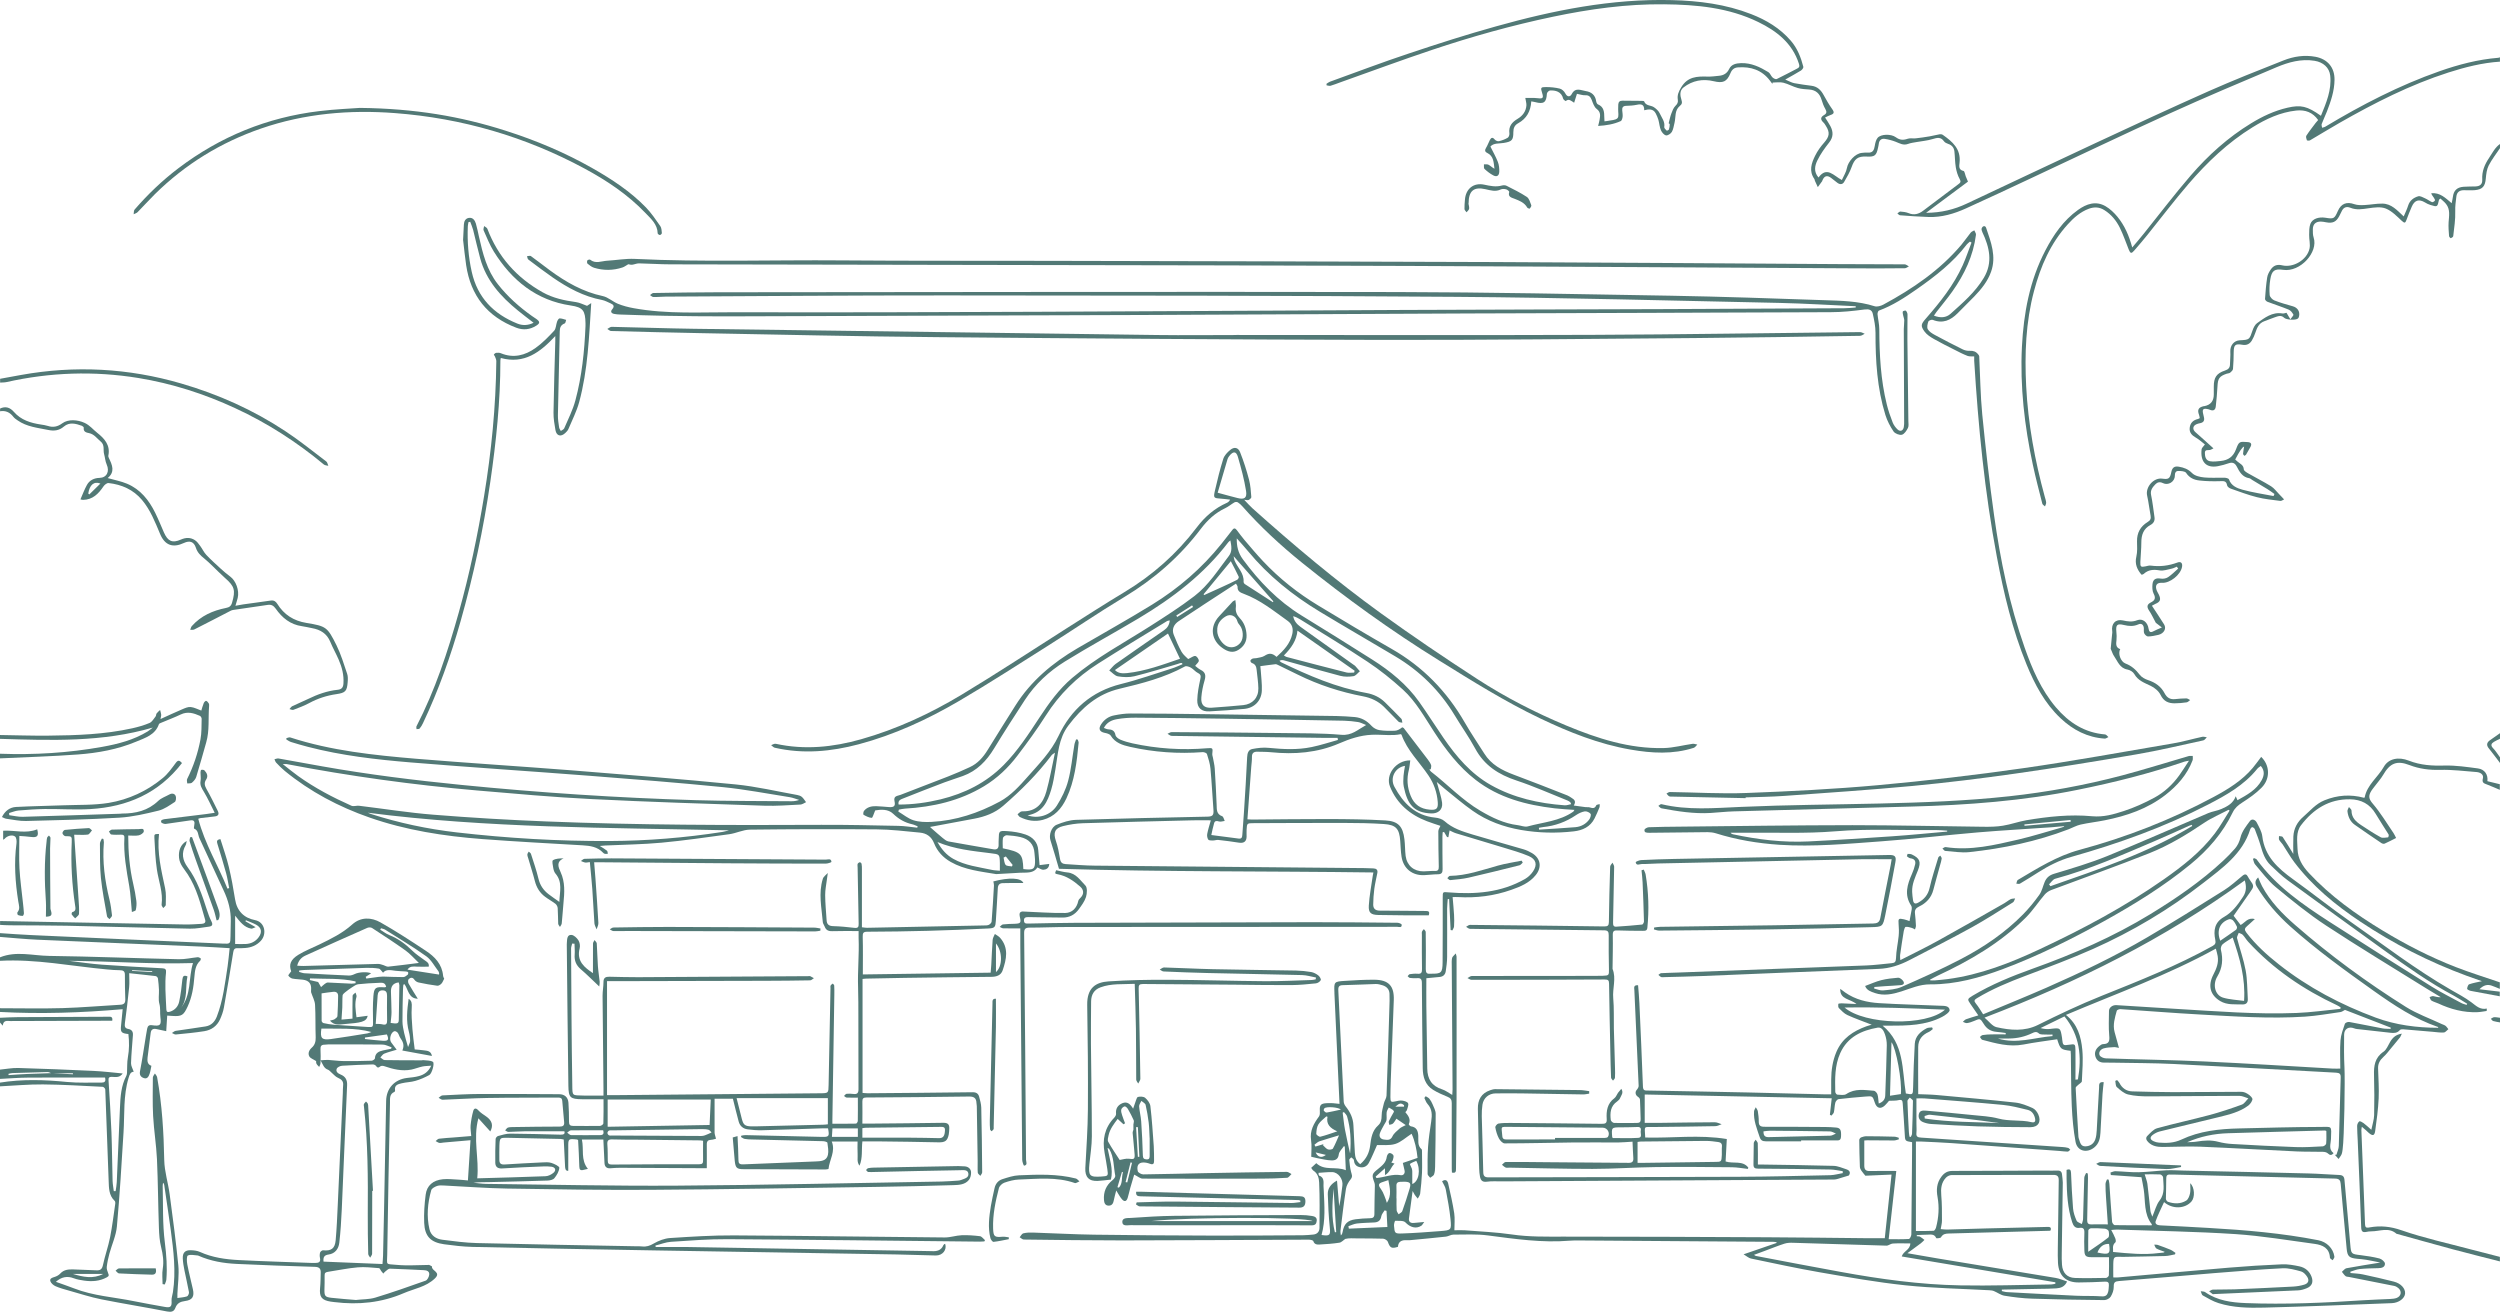 <?xml version="1.0" encoding="UTF-8"?>
<svg id="_レイヤー_2" data-name="レイヤー 2" xmlns="http://www.w3.org/2000/svg" viewBox="0 0 436.76 229.22">
  <defs>
    <style>
      .cls-1 {
        fill: #527976;
      }
    </style>
  </defs>
  <g id="T">
    <g>
      <path class="cls-1" d="M0,167.25c2.82-1.15,5.73-.29,8.58-.25,7.55.1,15.1.41,22.65.58,1.09.03,2.18-.24,3.28-.35.18-.02.4.09.55.2.05.03,0,.33-.09.41-.84.77-.92,1.81-1.01,2.82-.14,1.79-.41,3.53-1.18,5.19-.7,1.5-1.01,1.75-2.66,1.64-.26-.02-.53-.04-.91-.06-.06.91-.11,1.78-.17,2.72-.63-.14-1.17-.26-1.72-.37-.58-.12-.93.07-1,.71-.17,1.42-.37,2.84-.54,4.27-.07.62-.02,1.21.67,1.44-.11.49-.16.95-.31,1.38-.16.47-.4.99-1.03.76-.51-.18-.78-.53-.65-1.2.4-2.07.7-4.16,1.04-6.23.07-.4.13-.8.21-1.2.09-.46.31-.68.85-.6,1.43.2,1.65.02,1.46-1.42-.1-.77.04-1.54-.18-2.33-.21-.76-.04-1.61-.07-2.43-.03-.67-.09-1.34-.18-2-.02-.15-.24-.38-.38-.4-1.55-.19-3.1-.34-4.64-.51,0,.85.07,1.66-.01,2.45-.21,2.09-.45,4.18-.74,6.26-.08.6,0,.93.62,1.04.58.1.82.49.78,1.05-.11,1.64-.28,3.28-.33,4.92-.01.49.3.98.47,1.5-.56.02-.71.47-.9,1.08-.94,3.12-.68,6.33-.88,9.51-.34,5.48-.66,10.97-1.16,16.44-.15,1.61-.88,3.16-1.31,4.75-.2.75-.37,1.52-.46,2.3-.04.36.1.76.24,1.11.15.36.18.5-.24.73-1.26.68-2.58.76-3.94.57-.61-.09-1.24-.19-1.82-.41-1.16-.44-2.16-.24-3.13.62,1.05.38,2.1.73,3.13,1.13,3.41,1.34,7.07,1.54,10.61,2.27,1.77.37,3.56.66,5.34.99.96.18,1.2-.09,1.13-1.05-.04-.5.16-1.02.24-1.54.55-3.64.1-7.24-.38-10.84-.35-2.63-.76-5.25-1.14-7.88-.02-.13-.06-.25-.21-.38-.02.19-.06.38-.06.57.09,3.3-.04,6.63.38,9.88.27,2.17.44,4.29.26,6.45-.02.29-.18.57-.27.86-.13-.02-.26-.04-.39-.06,0-.89-.12-1.81.03-2.68.21-1.3.03-2.5-.28-3.76-.27-1.09-.35-2.24-.39-3.37-.14-4-.16-8.01-.34-12.01-.12-2.51-.53-5.01-.67-7.52-.12-2.24-.06-4.49-.05-6.73,0-.24.23-.49.36-.73.14.22.35.43.39.67.86,4.78,1.15,9.61,1.24,14.46.04,2,.68,3.98.95,5.99.55,4.13,1.1,8.26,1.51,12.41.16,1.63-.09,3.29-.16,4.94,0,.21,0,.42,0,.76.6-.09,1.17-.12,1.68-.29.18-.06.38-.5.34-.73-.23-1.28-.54-2.54-.79-3.81-.14-.69-.26-1.39-.29-2.09-.04-1.01.41-1.47,1.42-1.43.53.02,1.1.08,1.58.3,2.16.98,4.47,1.3,6.79,1.42,4.24.22,8.49.34,12.74.5.22,0,.43,0,.65,0,.58,0,.94-.17.79-.86-.07-.31-.07-.66.02-.96.05-.17.35-.4.51-.39,1.43.15,2.08-.29,2.21-1.75.18-2.02.27-4.05.36-6.08.31-6.55.6-13.09.89-19.64.02-.43,0-.87.05-1.3.1-.76-.28-1.1-.93-1.38-.42-.18-.74-.6-1.11-.91-.2-.17-.38-.41-.61-.49-.73-.26-.87-.91-1.29-1.64.55-.03.93-.09,1.31-.07.88.05,1.77.19,2.65.2,1.65.02,3.3,0,4.95-.06.21,0,.59-.26.59-.41.04-.95.68-1.22,1.42-1.39.47-.11.94-.19,1.41-.29.03-.08.05-.17.08-.25-.52-.17-1.03-.47-1.55-.48-3.17-.05-6.33-.03-9.5-.03-.22,0-.43.05-.65.05-.55,0-.75.23-.72.8.05.81.03,1.62,0,2.43,0,.22-.15.44-.23.66-.16-.19-.37-.35-.47-.56-.09-.18-.06-.42-.06-.46-.48-.32-1-.48-1.19-.82-.29-.53-.05-1.1.42-1.52.55-.48.71-1.08.69-1.81-.07-1.89,0-3.79-.11-5.68-.04-.73-.45-1.44-.68-2.16-.04-.14-.02-.31-.01-.46.08-1.06-.36-1.63-1.42-1.77-.62-.09-1.25-.08-1.85-.2-.27-.06-.55-.29-.71-.52-.05-.08.26-.4.52-.78-.02.16,0,.1-.01.05-.44-1.16-.15-2.05,1.25-2.91,1.14-.7,2.41-1.19,3.63-1.78,2.04-.99,4.06-1.97,5.78-3.52,1.48-1.33,3.32-1.27,4.94-.35,2.7,1.53,5.31,3.23,7.9,4.95,1.57,1.03,2.85,2.34,3.03,4.38.02.2.15.4.19.5-.19.34-.28.66-.49.87-.18.19-.49.39-.72.36-1.1-.14-2.19-.34-3.27-.57-.27-.06-.57-.25-.72-.48-.33-.5-.72-.38-1.01-.09-.14.13-.12.58,0,.78.5.89,1.05,1.75,1.6,2.63-1.61-.02-1.66-1.59-2.32-2.54l-.2.08c-.03.31-.07.61-.07.92-.04,1.84-.1,3.67-.09,5.51,0,.68.16,1.36.3,2.03.16.73.4,1.45.68,2.44.17-.47.36-.75.36-1.04,0-.54-.07-1.09-.21-1.6-.53-1.93-.31-3.86-.05-5.78.56.34.58.82.54,1.48-.08,1.25.03,2.53.12,3.79.08,1.14.25,2.28.4,3.57.41.04,1.02.07,1.62.16.57.08,1.22.08,1.39.98-1.74-.32-3.41-.63-5.17-.95.42-.95.08-1.57-.35-2.19-.19-.27-.25-.64-.45-.9-.12-.16-.43-.34-.59-.29-.64.2-.96,1.43-.55,1.97.29.38.57.76.95,1.27-.82.25-1.52.42-2.18.69-.27.11-.45.44-.67.66.25.16.5.46.76.46,2.16.04,4.32.04,6.47.04.08,0,.16-.04.24-.03.58.08,1.25.01,1.71.3.33.21-.16,2.04-.63,2.3-.77.42-1.59.78-2.43,1.02-.77.23-1.61.23-2.39.42-.61.15-1.33.3-1.16,1.24.02.08-.05.24-.12.27-.88.37-.76,1.18-.77,1.88-.18,8.83-.36,17.65-.48,26.48-.03,2.01-.37,1.66,1.71,1.86,1.82.17,3.66.02,5.5.01l.08-.02c.19.1.54.24.53.31-.12.76,1.68.95.49,2.08-1.55,1.48-3.6,1.77-5.43,2.56-3.87,1.67-7.93,2.08-12.1,1.56-.21-.03-.43-.05-.64-.08-1.61-.25-2.03-.83-1.87-2.42.09-.89.08-1.78.11-2.67.02-.71-.3-.97-1.03-.99-4.54-.14-9.09-.29-13.63-.51-2.31-.11-4.58-.49-6.71-1.44l-.08-.03c-.6-.03-1.28-.23-1.76,0-.24.11-.2,1.04-.1,1.56.28,1.46.66,2.9.98,4.35.28,1.26-.09,1.88-1.37,2.04-.83.11-1.39.38-1.7,1.21-.24.64-.7.76-1.43.62-3.82-.75-7.67-1.36-11.49-2.12-1.93-.39-3.81-1.01-5.71-1.54-.78-.22-1.57-.43-2.31-.76-.36-.16-.77-.51-.89-.86-.16-.48.3-.62.72-.75.38-.11.77-.33,1.03-.62.63-.67,1.42-.72,2.24-.7,1.35.04,2.71.09,4.06.16.67.03.97-.18,1.13-.9.35-1.64.92-3.22,1.25-4.86.39-1.96.62-3.94.91-5.92.02-.15-.01-.36-.11-.45-1.04-.98-1-2.29-1.05-3.55-.2-5.3-.38-10.6-.59-15.91,0-.17-.28-.46-.44-.47-3.48-.17-6.97-.39-10.46-.42-2.51-.02-5.02.22-7.53.34v-.65c3.9-.63,7.81-.51,11.73-.12,2.01.2,4.05.09,6.08.11.48,0,.77-.17.58-.88-4.45,0-8.91-.02-13.37.01-1.67.01-3.35.15-5.02.23v-1.62c1.08-.1,2.15-.32,3.23-.29,4.38.13,8.76.3,13.14.51,1.71.08,3.41.29,5.11.45-.21.29-.5.52-.82.58-.36.08-.75.02-1.13.01-.41,0-.56.16-.53.59.19,3.02.39,6.05.51,9.07.11,2.84.12,5.68.2,8.52.02.6.14,1.19.21,1.78.11,0,.22,0,.32,0,.07-.52.18-1.04.2-1.56.19-4.35.37-8.71.56-13.06.08-1.9.2-3.79,1.11-5.52.08-.16.11-.36.12-.54.05-.9-.01-1.81.15-2.69.25-1.37.25-2.72.09-4.07-1.25-.13-1.41-.34-1.28-1.5.1-.91.18-1.82.28-2.84-7.2.62-14.33.87-21.46.48v-.65c3.65,0,7.31.09,10.96-.02,3.38-.1,6.75-.4,10.12-.59.63-.04.85-.32.84-.91-.04-1.43-.09-2.87-.07-4.3,0-.67-.3-.81-.88-.82-.76,0-1.51-.07-2.27-.14-6.23-.57-12.4-1.85-18.7-1.5v-.65ZM8.99,187.49c1.25.06,2.5.13,3.75.19v-.18h-3.77c-.22-.07-.44-.21-.66-.21-2.05.05-4.1.11-6.15.18-.23,0-.46.09-.69.14l.04.22c1.07-.07,2.13-.16,3.2-.2,1.42-.06,2.85-.1,4.28-.15ZM56.52,220.41c3.43.14,6.84.28,10.3.42.04-.55.09-1.01.1-1.47.06-2.57.12-5.14.17-7.71.12-6.44.24-12.88.37-19.33.04-2.2,1.48-3.74,3.66-4,.7-.08,1.41-.14,2.08-.33.89-.24,1.63-.73,2.14-1.81-.63.05-1.09.05-1.52.14-.66.14-1.29.4-1.94.54-1.65.33-3.22-.07-4.77-.6-.2-.07-.54-.08-.67.04-.34.3-.53.25-.77-.1-.1-.14-.36-.24-.54-.24-1.79.05-3.57.11-5.35.23-.34.02-.84.25-.95.52-.21.5.2.82.67,1.01.84.34,1.19.93,1.14,1.9-.33,7.22-.61,14.44-.93,21.66-.09,1.94-.21,3.89-.43,5.82-.12,1.07-.73,1.91-1.87,2.07-.81.11-.96.52-.89,1.22ZM73.17,168.22c-.86-.82-1.53-1.6-2.33-2.17-1.91-1.37-3.88-2.65-5.85-3.93-.2-.13-.59-.12-.82-.02-3.61,1.59-7.2,3.2-10.79,4.83-.71.32-1.23.85-1.46,1.78.42.02.75.06,1.08.05,4.35-.12,8.71-.25,13.06-.36.31,0,.62.12.92.21.28.08.56.29.83.27,1.7-.18,3.39-.4,5.36-.65ZM62.27,227.1c1.05-.12,2.22-.08,3.29-.4,2.97-.9,5.89-1.93,8.81-2.97.3-.11.58-.67.62-1.05.05-.59-.42-.76-.98-.78-1.97-.08-3.94-.21-5.91-.26-.25,0-.52.3-.77.48-.14.1-.24.25-.36.38-.12-.15-.26-.29-.37-.44-.13-.17-.24-.5-.38-.51-1.24-.09-2.49-.25-3.72-.14-1.74.15-3.46.52-5.19.78-.41.06-.62.18-.6.65.03.84-.02,1.68-.03,2.51-.01,1.06.12,1.25,1.21,1.38,1.42.16,2.85.26,4.37.39ZM56.18,173.56c0,1.67,0,3.23.01,4.79,0,.14.19.36.33.39.61.13,1.23.25,1.86.29,1.97.15,3.94.25,5.9.39.88.06.91-.02.89-.93-.04-1.48-.05-2.97.06-4.44.12-1.52.38-1.67,1.91-1.56.09,0,.19-.03.32-.06-.15-.87-.8-.74-1.33-.72-1.19.04-2.37.11-3.55.24-.36.04-.71.3-1.04.51-.44.28-.86.59-1.27.92-.18.14-.4.35-.42.54-.06.7-.02,1.4-.05,2.1-.03.68-.09,1.37-.14,2.11.75-.07,1.39-.12,1.92-.17,0-1.38-.02-2.69.02-4,0-.19.33-.37.51-.55.06.24.23.52.17.73-.35,1.18-.15,2.34,0,3.58.69-.09,1.31-.17,1.95-.26-.19,1.08-1.2,1.22-4.05,1.45-.83.07-1.74.31-2.54-.6.37-.11.62-.13.81-.25.2-.13.48-.34.5-.53.08-1.18.1-2.37.12-3.56,0-.51-.34-.74-.8-.7-.72.06-1.43.19-2.1.28ZM12.02,167.86c1.93.23,3.85.53,5.79.67,3.5.26,7.02.44,10.53.63.56.03.73.19.66.79-.11.96-.12,1.94-.1,2.91.02,1.16.12,2.32.16,3.48.02.48.24.53.63.41.89-.28,1.44-.93,1.62-1.78.27-1.26.42-2.55.55-3.83.07-.62.27-.82.89-.56-.42,1.88.14,3.92-1.21,5.59,1.98-2.35,1.35-5.34,2.18-7.92-7.29.23-14.49-.34-21.7-.39ZM66.91,169.93c-.27-.28-.47-.66-.73-.71-.71-.12-1.45-.15-2.18-.13-3.6.11-7.2.24-10.8.37-.31.01-.61.06-.92.09-.01.08-.02.16-.03.24.31.08.61.22.93.24,2.59.15,5.19.29,7.78.4.35.01.73-.12,1.05-.28.68-.33,2.22-.42,2.82-.1-.32.2-.63.4-.94.6.03.1.07.2.1.31.73-.1,1.46-.2,2.19-.3.24-.03.49-.05.73-.05,1.18.03,2.36.1,3.55.09.26,0,.53-.23.76-.41.09-.07.13-.32.08-.42-.05-.1-.26-.14-.4-.15-.6-.05-1.21-.04-1.8-.12-.83-.11-1.67-.31-2.18.34ZM56.15,179.69c-.25,1.69.04,2.05,1.64,1.84,2.14-.29,4.26-.65,6.39-.99.24-.04.47-.16.71-.24-2.89-.79-5.8-.54-8.74-.6ZM76.7,170.26l.02-.19c-.03-.13-.04-.28-.12-.38-.69-.89-1.24-1.98-2.11-2.61-2.32-1.66-4.79-3.13-7.2-4.66-.21-.13-.48-.17-.73-.25-.04.08-.09.16-.13.25.53.32,1.03.73,1.6.95,1.54.61,2.82,1.56,3.99,2.71.64.63,1.42,1.13,2.15,1.67.39.28.85.49.73,1.13-.69,0-1.36.03-2.03,0-.65-.04-1.27-.12-1.68.52,1.84.29,3.64.57,5.51.86ZM65.65,178.88c.42.02.8-.01,1.15.08.72.19.84-.15.83-.75-.02-1.41-.04-2.82-.01-4.22,0-.58-.13-.96-.78-.97-.58-.01-.82.34-.86.87-.11,1.64-.22,3.28-.34,5ZM68.24,178.71c1.23.2,1.42.11,1.43-.58.03-2,.08-4,.1-6,0-.17-.08-.34-.12-.5-1.03.12-1.37.75-1.35,1.62.02,1.19.1,2.38.1,3.57,0,.63-.1,1.27-.16,1.9ZM62.12,171.77c0-.1,0-.21,0-.31-2.62-.61-5.3-.4-7.95-.53-.02.1-.03.19-.05.29.52.12,1.04.25,1.46.34.19.33.35.61.51.89.22-.19.42-.39.65-.56.16-.11.36-.25.53-.24,1.38.05,2.75.14,4.13.2.24.01.48-.05.73-.08ZM63.77,181.27c0,.08-.02.17-.02.25,1.05.11,2.09.25,3.15.31.95.06,1.09-.22.69-1.11-1.28.18-2.55.36-3.82.54ZM18.03,222.56h-5.3c1.78.54,3.56.92,5.3,0ZM23.07,169.49v.13c1.17.07,2.35.13,3.52.2v-.14c-1.17-.06-2.35-.13-3.52-.19Z"/>
      <path class="cls-1" d="M436.76,10.77c-3.1.2-6.08.96-9.02,1.9-6.71,2.15-12.93,5.33-19.02,8.8-1.74.99-3.44,2.05-5.16,3.05-.14.08-.52.05-.54-.02-.09-.25-.21-.62-.09-.8.5-.77,1.07-1.48,1.62-2.22.13-.17.28-.32.44-.51-.95-1.35-2.25-1.82-3.81-1.66-2.81.3-5.3,1.47-7.66,2.93-4.31,2.66-7.93,6.12-11.2,9.92-2.47,2.87-4.75,5.89-7.13,8.84-.76.95-1.55,1.87-2.35,2.79-.47.55-.66.5-.93-.17-.51-1.28-.96-2.59-1.56-3.82-.61-1.24-1.48-2.32-2.69-3.08-.87-.56-1.77-.6-2.71-.26-1.49.55-2.65,1.57-3.69,2.72-3.04,3.34-4.77,7.36-5.91,11.67-1.45,5.45-1.65,11.01-1.37,16.6.33,6.57,1.52,13,3.25,19.33.09.34.22.68.24,1.02.02.22-.13.45-.2.67-.16-.16-.43-.29-.47-.48-.57-2.25-1.16-4.51-1.65-6.78-1.46-6.8-2.26-13.67-1.91-20.64.3-5.86,1.35-11.55,4.09-16.81,1.42-2.73,3.15-5.25,5.7-7.08,1.48-1.06,3.12-1.65,4.84-.64.77.45,1.47,1.12,2.05,1.82,1.25,1.52,2.04,3.31,2.59,5.37.72-.85,1.38-1.61,2.01-2.4,2.73-3.39,5.36-6.87,8.21-10.17,3.05-3.53,6.51-6.65,10.52-9.1,1.99-1.22,4.08-2.21,6.37-2.74,2.36-.54,3.44-.3,5.86,1.41.93-2.28,1.89-4.51,1.62-7.02-.15-1.4-1.23-2.35-2.73-2.59-2.34-.38-4.54.24-6.64,1.12-6.25,2.64-12.5,5.27-18.67,8.08-8.19,3.72-16.3,7.61-24.45,11.42-3.72,1.74-7.43,3.49-11.17,5.18-2.06.93-4.22,1.57-6.51,1.49-1.67-.05-3.33-.18-4.99-.3-.16-.01-.3-.21-.46-.32.17-.12.36-.34.52-.33.48.04.98.09,1.42.27.97.41,1.79.17,2.57-.42.8-.6,1.6-1.21,2.4-1.81,1.25-.94,2.5-1.9,3.76-2.83.36-.26.48-.42.21-.9-.34-.61-.55-1.32-.67-2.02-.16-.93-.14-1.88-.25-2.82-.08-.63-.43-1.08-1.08-1.29-.27-.09-.59-.24-.74-.46-.56-.8-1.21-.62-2-.38-.91.28-1.87.35-2.81.52-.49.09-1,.15-1.46.32-.82.31-1.45-.09-2.16-.37-.61-.24-1.27-.41-1.92-.51-.59-.09-.97.24-1.04.87-.02.21-.08.43-.12.64-.29,1.42-.59,1.66-2.02,1.58-1.52-.08-2.1.4-2.61,1.85-.32.9-.81,1.74-1.3,2.58-.28.48-.74.49-1.19.15-.36-.28-.72-.57-1.09-.85-.68-.51-1.18-.37-1.51.42l-.05.15c-.25.35-.5.69-.76,1.04-.17-.37-.34-.74-.51-1.11-.04-.1-.03-.23-.09-.31-.99-1.39-.51-2.76.13-4.06.41-.84.98-1.62,1.6-2.32.9-1.04,1.02-1.74.28-2.9-.13-.2-.25-.43-.43-.59-.55-.52-.53-.94.14-1.32.43-.25.47-.56.21-1.01-.29-.51-.51-1.07-.67-1.63-.32-1.08-.98-1.71-2.13-1.8-.67-.05-1.37-.08-2.01-.26-.87-.24-1.67-.71-2.54-.93-.59-.15-1.25-.03-1.87-.03l-.05.23c-.14-.19-.28-.38-.43-.57-1.41-1.86-3.34-2.47-5.57-2.31-.64.04-1.06.36-1.32,1.01-.63,1.53-1.32,1.79-2.92,1.41-1.91-.46-3.72-.13-5.28,1.08-.72.56-.6,1.44-.36,2.18.17.52.08.76-.31,1.08-.91.76-.66,1.92-.9,2.91-.14.54-.2,1.13-.47,1.6-.18.31-.72.67-1.02.61-.35-.07-.73-.53-.89-.9-.24-.56-.27-1.21-.44-1.81-.11-.39-.28-.76-.46-1.12-.44-.85-1.2-.77-2.02-.56.03-1.03-.51-1.13-1.31-.95-.6.13-1.23.16-1.86.18-.54.02-.71.3-.67.78.03.38.11.76.07,1.12-.03.27-.14.69-.34.77-1.21.54-2.5.76-3.94.84.11-.44.2-.74.25-1.05.12-.71.25-1.36-.51-1.93-.44-.33-.65-1.02-.87-1.59-.22-.55-.51-.83-1.14-.79-.42.02-.85-.14-1.43-.25-.12.39-.29.92-.49,1.56-.51-.32-.92-.78-1.47-.29-.02.01-.4-.24-.44-.4-.3-1.28-1.39-1.51-2.31-1.45-.2.01-.53.35-.54.56-.09,1.53-.54,1.87-2.04,1.47-.22-.06-.45-.08-.69-.13-.1,1.73-.82,3.01-2.29,3.82-.62.34-.84.85-.84,1.54,0,1.42-.25,1.66-1.68,1.9-.83.14-1.76-.02-2.33.63.46.93.95,1.78,1.3,2.68.21.53.27,1.16.25,1.73-.03.7-.44.95-1.04.63-.56-.29-1.08-.7-1.55-1.14-.15-.14-.06-.52-.09-.79.27.02.59-.05.8.07.36.19.65.5,1.04.7-.15-1.08-.1-2.21-1.29-2.78-.4-.19-.42-.48-.18-.87.27-.43.43-.93.67-1.38.23-.43.49-.52.85-.07.15.18.51.34.72.29.54-.13,1.08-.33,1.55-.61.19-.11.32-.51.29-.75-.17-1.24.44-1.96,1.43-2.55.87-.52,1.47-1.29,1.54-2.34.03-.37-.11-.76-.19-1.31.5,0,1.03,0,1.56,0,.22,0,.43.03.65.05.87.11,1-.06.73-.91-.3-.94-.26-1.05.69-1.04.8,0,1.62.08,2.39.27.37.09.77.46.95.81.36.72.87.66,1.14.14.65-1.23,1.59-.65,2.45-.52,1,.16,1.67.7,1.82,1.78.03.2.15.48.3.54,1.07.44,1.11,1.35,1.12,2.3,0,.21.02.42.03.67.23-.03.41-.04.59-.08.58-.13,1.32-.11,1.68-.47.29-.29.1-1.04.12-1.59,0-.27,0-.54.02-.81.03-.45.26-.67.74-.66,1.11.02,2.22.01,3.33.03.16,0,.43.02.45.09.3.82,1.17.65,1.71,1.02.41.28.83.66,1.02,1.09.34.75.95,1.44.78,2.38-.03.18.25.44.43.62.03.03.34-.09.38-.19.1-.29.15-.6.15-.91,0-.1-.22-.2-.19-.18.17-.65.28-1.21.48-1.73.17-.46.36-.97.7-1.31.35-.34.5-.62.42-1.11-.12-.78.14-1.37.58-2.11,1.13-1.91,2.78-1.95,4.6-1.9.67.02,1.34-.07,2.01-.14.8-.07,1.41-.41,1.78-1.19.41-.85,1.26-.99,2.08-1.02,1.77-.06,3.31.68,4.77,1.57.31.19.44.66.73.93.18.17.56.36.73.28,1.21-.58,2.39-1.23,3.59-1.84.39-.2.43-.4.29-.83-1.16-3.61-3.89-5.73-7.1-7.29-5.18-2.53-10.79-3.04-16.45-3.1-6.56-.07-13.01.83-19.41,2.17-7.16,1.5-14.19,3.47-21.12,5.79-5.38,1.8-10.71,3.78-16.06,5.68-.56.2-1.11.43-1.68.59-.21.06-.46-.04-.7-.07,0-.09-.01-.18-.02-.27.2-.12.38-.28.59-.36,4.6-1.66,9.17-3.4,13.81-4.94,5.02-1.68,10.07-3.3,15.17-4.72C271.36,1.8,281.56-.25,292.09.02c4.73.12,9.39.71,13.83,2.44,2.65,1.03,5.05,2.46,6.94,4.65,1.15,1.33,1.76,2.9,2.19,4.56.05.17-.21.52-.41.65-.82.51-1.68.97-2.75,1.58.63.26,1.08.53,1.57.63,1.01.2,2.03.32,3.05.46,1.01.14,1.62.75,2.09,1.62.46.85.95,1.69,1.51,2.48.39.55.3.8-.3,1-.32.11-.62.28-.96.44.35.56.67,1.02.93,1.51.52.99.53,1.91-.22,2.86-.78.99-1.53,2.03-2.07,3.15-.43.89-.67,1.95.21,2.96,1.48-2.01,2.64-.3,4.08.44.33-.74.76-1.39.88-2.08.2-1.15,1.44-2.55,2.61-2.66.35-.03.71-.08,1.05-.05.87.07,1.09-.45,1.21-1.18.08-.48.2-1.04.49-1.39.56-.68,2.35-.73,3.19-.11.67.49,1.27.54,2.04.27.43-.16.95-.03,1.42-.08.82-.09,1.63-.21,2.45-.35.58-.1,1.16-.26,1.74-.36.17-.03.4,0,.54.09,1.7,1.19,3.21,2.48,2.94,4.88-.06.56-.21,1.24.7,1.44.19.04.25.61.38.93.12.3.25.6.39.93-2.32,1.73-4.74,3.52-7.32,5.45,2.64-.01,4.93-.58,7.09-1.6,7.45-3.49,14.88-7.03,22.33-10.5,6.62-3.09,13.25-6.17,19.93-9.14,4.31-1.91,8.7-3.65,13.09-5.38,1.77-.7,3.65-1,5.58-.64,2.12.4,3.37,1.86,3.34,4.03-.02,1.95-.65,3.77-1.34,5.56-.28.72-.63,1.42-.9,2.15-.07.18.04.44.07.66.19-.06.41-.09.58-.2,6.35-3.81,12.91-7.21,19.92-9.67,3.33-1.17,6.72-2.06,10.26-2.35.1,0,.21-.06.31-.09v.81Z"/>
      <path class="cls-1" d="M436.76,25.88c-.67,1.01-1.43,1.97-1.98,3.04-.34.67-.43,1.49-.5,2.26-.11,1.35-.56,1.92-1.91,2.04-.64.06-1.3,0-1.95.01-.75.01-1.2.34-1.29,1.15-.1.84-.22,1.65-.19,2.52.05,1.45-.19,2.9-.35,4.35-.01.14-.26.3-.42.36-.06.02-.3-.22-.31-.36-.06-.8-.13-1.61-.08-2.42.07-1.11.32-2.23-.45-3.2-.28-.36-.66-.64-.98-.95-.17.15-.24.18-.25.22-.27,1.28-.27,1.29-1.52.9-.33-.1-.65-.26-.94-.44-1.04-.62-1.8-.4-2.29.73-.33.77-.65,1.54-.93,2.33-.21.58-.35.59-.82.16-.86-.8-1.73-1.71-2.78-2.14-.87-.36-2.01-.2-3-.06-1.09.16-2.13.35-3.19-.08-.74-.3-1.25-.05-1.56.67-.12.27-.26.53-.4.8-.53,1-1.15,1.28-2.27,1.07-.32-.06-.64-.13-.96-.13-.89,0-1.37.46-1.38,1.34,0,.48-.01,1,.14,1.45.85,2.54-2.32,6.09-5.33,5.64-1.5-.22-1.99.13-2.24,1.65-.15.9-.19,1.84-.11,2.75.03.34.46.8.81.94,1.05.42,2.15.72,3.24,1.03.8.23,1.25.88,1.09,1.7-.03.15-.09.33-.2.43-.38.35-2.05.24-2.41-.12-.52-.53-1.1-.27-1.66-.08-.6.2-1.18.46-1.78.67-.97.33-1.3,1.14-1.59,2.01-.16.48-.37.96-.63,1.39-.37.59-.9.86-1.66.72-1.24-.22-1.48.03-1.5,1.3-.01.97-.03,1.95-.12,2.92-.02.24-.29.49-.5.66-.15.12-.41.11-.61.18-1.29.45-1.53.83-1.6,2.2-.06,1.18-.17,2.36-.3,3.53-.07.62-.44.83-1.04.56-.15-.07-.31-.1-.47-.13-.66-.12-.85.07-.72.72.05.24.09.48.16.71.15.59-.07.94-.67,1.05-.21.04-.43.09-.62.18-.68.29-.74.91-.18,1.4,1.02.89,2.02,1.81,3.14,2.82-.33.16-.46.25-.6.28-.36.08-.9-.14-.9.51,0,.66.16,1.33.89,1.46.62.11,1.28.02,1.92-.05,1.28-.14,2.15-.75,2.63-2.04.52-1.39.61-1.36,2.02-1.26.63.04.79.35.48.89-.24.43-.48.87-.74,1.3-.06.1-.2.15-.3.22-.08-.12-.24-.25-.23-.36.03-.42.12-.84.18-1.25q-.42.05-1.55,2.25c.12.11.25.23.39.35.45.39,1.07.59,1.11,1.37.01.24.45.52.75.69,1.33.77,2.71,1.45,4.01,2.26.55.34.95.92,1.42,1.39.16.16.32.32.47.49.13.14.26.28.39.42-.22.09-.46.29-.66.26-1.37-.18-2.75-.31-4.08-.65-1.56-.39-3.07-.97-4.59-1.5-.26-.09-.6-.35-.63-.58-.13-.79-.58-.74-1.21-.72-1.21.04-2.44.02-3.64-.12-.92-.1-1.73-.45-2.31-1.33-.19-.29-.9-.34-1.37-.33-.44,0-.6.33-.6.85-.01,1.05-1.17,1.73-2.08,1.27-.53-.27-.97-.16-1.32.21-.47.5-.92,1.01-.75,1.85.27,1.29.41,2.61.6,3.91.09.62-.18,1.06-.7,1.34-1.23.66-1.6,1.73-1.6,3.05,0,1.13-.12,2.27-.17,3.4-.04.86.09.96.92.78.29-.06.6-.17.88-.13,1.62.22,3.16.03,4.69-.54.61-.23.91.12.79.77-.26,1.4-2.12,2.87-3.51,2.78-.84-.05-1.21.38-.96,1.19.09.31.28.58.42.87.41.86.25,1.27-.62,1.63-.19.08-.36.19-.59.31.73,1.12,1.45,2.18,2.13,3.27.45.72-.03,1.59-.99,1.82-.6.14-1.22.27-1.83.28-.22,0-.54-.3-.65-.54-.12-.24-.05-.58-.07-.88-.03-.62-.41-.94-.96-.69-.85.38-1.64.32-2.51.11-1.21-.3-1.45-.03-1.33,1.19.05.48.07.97.02,1.45-.08.67-.15,1.3.66,1.58-.45.72.06,2.18.9,2.5,1.06.4,1.82,1.08,2.5,1.97.33.44.93.76,1.47.94,1.27.42,2.27,1.12,2.89,2.32.38.72.93,1.08,1.77,1,.67-.07,1.35-.13,2.02-.13.22,0,.44.19.66.29-.2.14-.39.37-.61.4-.7.1-1.4.17-2.1.17-1.1,0-1.92-.35-2.46-1.47-.32-.66-1.04-1.26-1.72-1.58-1.1-.53-2.22-.91-2.88-2.08-.21-.37-.74-.69-1.18-.77-1.37-.24-1.71-1.45-2.35-2.36-.22-.31-.33-.7-.49-1.05l-.09-.22c.08-.86.17-1.72.25-2.58.02-.16.05-.32.02-.47-.22-1.32.58-2.19,1.87-1.9.86.19,1.61.31,2.5-.04.95-.37,1.82.39,1.97,1.45.08.54.28.8.86.48.4-.22.83-.38,1.47-.66-.5-.39-.88-.68-1.06-.82-.44-.82-.75-1.5-1.16-2.11-.43-.63-.42-1.09.29-1.44.72-.35.9-.77.49-1.54-.24-.46-.25-1.11-.2-1.66.09-.87.61-1.11,1.43-.97.41.07.94-.01,1.28-.24.64-.42,1.19-.99,1.78-1.51-.08-.11-.16-.22-.24-.33-.29.12-.58.28-.88.34-.7.14-1.45.43-2.12.31-1.07-.19-1.98-.13-2.79.62l-.22.11-.16.02c-.77-.91-1.2-1.88-.9-3.15.2-.85.14-1.78.12-2.67-.03-1.5.6-2.62,1.85-3.38.47-.28.62-.58.52-1.11-.22-1.16-.34-2.33-.6-3.48-.35-1.5,1.12-3.2,2.63-2.99,1.12.16,1.35,0,1.59-1.15.15-.74.51-1.08,1.3-.94.9.15,1.64.42,2.33,1.12.48.49,1.38.69,2.11.76,1.18.12,2.38.02,3.57.05.26,0,.7.12.76.29.4,1.14,1.42,1.54,2.36,1.8,1.78.49,3.62.76,5.43,1.11.05-.12.11-.24.16-.36-.41-.29-.81-.59-1.23-.85-.88-.55-1.78-1.07-2.67-1.61-.16-.1-.31-.26-.49-.29-1.21-.19-1.72-1.11-2.2-2.05-.32-.61-.74-.79-1.4-.57-.61.21-1.24.39-1.88.51-2.12.4-3.1-.82-2.86-2.95.03-.25.31-.47.58-.84-.51-.4-1-.86-1.56-1.18-.69-.4-1.19-.87-1.1-1.72.09-.85.6-1.36,1.44-1.55.1-.02.19-.09.32-.16-.04-.2-.06-.38-.12-.55-.35-.9-.11-1.34.85-1.54h.08q1.64-.32,1.64-2.03c0-.46,0-.92,0-1.38,0-1.58.46-2.31,1.94-2.8.61-.2.89-.5.89-1.13,0-.73.11-1.46.06-2.19-.06-1.04.62-1.92,1.64-1.97,1.72-.09,1.69-.1,2.25-1.75.16-.47.43-1,.81-1.27,1.31-.91,2.6-1.97,4.4-1.67.22.04.47-.07.71-.12.2.33.39.65.68,1.14.24-.36.59-.69.53-.81-.19-.35-.48-.74-.83-.88-1.22-.5-2.48-.9-3.71-1.37-.18-.07-.43-.33-.42-.49.09-1.26.18-2.52.38-3.77.07-.49.34-.97.63-1.39.47-.68,1.1-.93,1.97-.72,1.95.48,4.36-.95,4.79-2.91.17-.76-.08-1.61-.06-2.42,0-.64,0-1.32.21-1.9.33-.89,1.44-1.27,2.64-1.08,1.46.24,1.57.18,2.18-1.21.57-1.28,1.55-1.63,2.86-1.16.55.19,1.19.18,1.79.15,1.04-.05,2.08-.27,3.12-.25,1.57.02,2.56,1.15,3.72,2.24.28-.67.58-1.26.77-1.88.28-.91.96-1.4,1.77-1.64.34-.1.83.2,1.22.37.41.18.77.48,1.18.65.12.05.43-.12.51-.27.06-.11-.09-.36-.19-.51-.16-.24-.36-.46-.46-.77,1.54-.16,2.49.83,3.58,1.74.08-.43.17-.77.21-1.11.14-1.1.7-1.66,1.84-1.76.7-.06,1.41-.03,2.11-.06.77-.03,1.23-.36,1.18-1.2-.08-1.44.41-2.63,1.23-3.84.58-.87,1.02-1.79,1.91-2.41v.81Z"/>
      <path class="cls-1" d="M0,163.02c1.81.12,3.61.26,5.42.34,5.54.26,11.09.5,16.63.75,5.62.25,11.25.5,16.87.74,1.33.06,1.33.04,1.35-1.3.01-.87.03-1.73.05-2.6.04-1.91-.45-3.68-1.26-5.4-1.42-3.03-2.8-6.09-4.22-9.12-.27-.57-.15-1.36-.93-1.67-.06-.02-.01-.39.03-.59.1-.53.06-.95-.65-.85-1.44.2-2.87.43-4.31.62-.23.03-.51-.06-.72-.17-.09-.04-.16-.37-.11-.41.14-.13.35-.22.54-.24,2.44-.31,4.88-.6,7.32-.9.43-.05.85-.13,1.5-.22-.65-1.3-1.2-2.51-1.88-3.65-.37-.62-.74-1.15-.59-1.93.09-.47-.02-.97-.01-1.45,0-.17.05-.45.13-.47.18-.04.46-.02.57.1.42.46.69.98.28,1.6-.38.57-.26,1.06.07,1.65.71,1.24,1.33,2.53,1.96,3.8.28.56.14.93-.56.99-.83.08-1.66.18-2.48.29-.17.02-.32.11-.36.12,1.14,4.36,3.47,8.13,5.1,12.2.1-.03.2-.06.3-.1-.17-.86-.3-1.73-.53-2.58-.47-1.72-.99-3.43-1.52-5.13-.13-.43-.17-.74.52-.84.5,1.62,1.08,3.22,1.47,4.86.45,1.86.79,3.76,1.09,5.65.32,2.06,1.57,3.27,3.49,3.64,1.76.34,2.09,2.47,1,3.63-.74.79-1.68,1.17-2.74,1.24-.43.03-.87.05-1.3.03-.52-.03-.69.2-.77.7-.52,3.23-1.05,6.45-1.63,9.67-.13.71-.38,1.41-.68,2.07-.53,1.17-1.5,1.86-2.74,2.06-1.65.26-3.32.42-4.99.58-.21.02-.44-.17-.67-.26.22-.13.43-.35.67-.38,1.73-.27,3.48-.48,5.21-.77.99-.16,1.61-.81,1.97-1.74,1.09-2.83,1.42-5.82,1.88-8.79.15-1.01.23-2.04.35-3.14-1.67-.1-3.31-.21-4.95-.28-9.55-.4-19.1-.78-28.64-1.2-2.19-.1-4.37-.32-6.56-.49v-.65ZM41.08,159.96v4.96c.69,0,1.28.03,1.87,0,.9-.05,1.66-.41,2.22-1.15.66-.87.54-1.7-.42-2.22-.57-.31-1.19-.52-1.79-.78l-.09.18c.53.31,1.06.61,1.79,1.03-.4.14-.59.29-.76.26-1.25-.22-1.96-1.19-2.82-2.27Z"/>
      <path class="cls-1" d="M436.76,138c-.76-.32-1.52-.65-2.29-.95-.49-.19-.9-.28-.7-1.06.18-.69-.45-1.06-1.1-1.11-2.12-.16-4.26-.44-6.38-.38-1.86.05-3.6-.17-5.32-.83-2.23-.86-3.42-.37-4.63,1.72-.4.69-.96,1.29-1.44,1.94-.27.37-.58.71-.78,1.12-.36.74-.2,1.24.41,1.95,1.36,1.59,2.45,3.42,3.63,5.15.15.22.25.46.45.85-.69.35-1.34.69-2.01.99-.14.06-.4,0-.54-.09-1.57-1.06-3.13-2.12-4.68-3.21-.8-.56-1.16-1.42-1.27-2.35-.03-.24.17-.5.26-.75.16.2.45.41.45.61-.01,1.23.75,1.93,1.65,2.53,1.13.75,2.26,1.49,3.44,2.14.34.19.87.05,1.3.02.05,0,.16-.38.09-.5-.74-1.21-1.54-2.39-2.26-3.61-1.02-1.72-2.52-2.51-4.49-2.54-3.67-.05-6.4,1.72-8.54,4.52-.94,1.23-.66,2.74-.62,4.17.05,1.67.85,2.97,1.98,4.19,3.77,4.04,8.2,7.21,12.89,10.05,4.1,2.48,8.35,4.67,12.82,6.4,2.52.98,5.1,1.77,7.65,2.65v1.14c-.47-.19-.94-.39-1.42-.56-.73-.26-1.43-.1-2.14.63,1.3.15,2.42.29,3.55.42v.81c-1.7-.31-3.4-.62-5.09-.95-.23-.05-.62-.25-.61-.36.02-.28.16-.72.36-.79.72-.25,1.48-.37,2.22-.54-.82-.29-1.71-.6-2.6-.92-6.6-2.43-12.84-5.6-18.68-9.51-4.33-2.89-8.35-6.19-11.52-10.39-.73-.97-1.32-2.04-1.99-3.05-.19-.29-.47-.52-.63-.82-.09-.17-.02-.44-.03-.66.22.05.55.02.64.15.67,1,1.28,2.04,1.86,2.97,0-.99-.04-2.02.01-3.05.07-1.39.68-2.53,1.74-3.45,1.18-1.02,2.16-2.25,3.69-2.87,2.27-.92,4.54-1.08,6.92-.44l.11-.06c.42-2.22,2.31-3.52,3.35-5.36.82-1.44,2.57-1.78,4.36-1.07,2.05.81,4.12.92,6.28.86,1.93-.05,3.88.25,5.8.5,1.17.16,1.79,1.08,1.65,2.23.72.18,1.45.35,2.17.53v.97Z"/>
      <path class="cls-1" d="M0,71.38c.96-.46,1.75-.2,2.42.57,1.25,1.44,2.94,1.95,4.74,2.22.4.06.81.12,1.19.24.93.31,1.74.13,2.52-.45,1.05-.78,2.71-.63,3.89-.09.93.42,1.49,1.17,2.22,1.74,1.23.97,2.33,2.14,1.95,3.97-.03.14.03.32.1.46.58,1.2,1.11,2.4-.22,3.48,1.2.34,2.34.55,3.39.99,2.33.98,3.82,2.86,4.91,5.07.56,1.13,1.03,2.31,1.54,3.47.67,1.5,1.44,1.88,2.94,1.22.89-.39,1.68-.4,2.45.09.38.24.66.64.93,1.01.38.51.64,1.11,1.07,1.57.79.84,1.66,1.62,2.52,2.41.53.48,1.08.95,1.66,1.38.99.72,1.62,2.43,1.31,3.72-.1.42-.24.83-.4,1.38.49-.09.92-.18,1.35-.24,1.61-.23,3.22-.43,4.82-.67.55-.08.87.14,1.14.57,1.18,1.9,2.85,2.97,5.1,3.34,3.47.57,3.66.72,5.25,3.91.78,1.58,1.29,3.3,1.86,4.98.15.44.13.97.09,1.45-.12,1.59-.4,1.87-1.97,2.1-1.68.24-3.25.75-4.75,1.56-.88.47-1.82.82-2.76,1.18-.19.07-.46-.08-.69-.13.16-.17.29-.4.48-.5.92-.44,1.87-.83,2.78-1.27,1.64-.8,3.33-1.41,5.16-1.6.7-.07.97-.41,1.01-1.1.1-1.48-.26-2.85-.84-4.18-.45-1.04-1.02-2.03-1.45-3.08-.6-1.46-1.73-2.15-3.2-2.41-.59-.11-1.16-.26-1.75-.34-2.03-.28-3.47-1.46-4.59-3.06-.38-.53-.76-.76-1.41-.66-2,.31-4.01.59-6.02.88-.16.02-.32.08-.46.15-2.11,1.09-4.22,2.19-6.34,3.26-.2.1-.47.05-.71.06.09-.22.13-.48.28-.65,1.6-1.8,3.67-2.71,5.98-3.17.56-.11.88-.32,1.05-.92.63-2.17.45-2.85-1.26-4.34-.75-.66-1.44-1.39-2.16-2.07-.47-.45-.93-.9-1.44-1.31-.64-.51-1.19-1.03-1.46-1.87-.35-1.08-1.08-1.31-2.09-.84-1.95.91-3.34.41-4.17-1.59-.87-2.07-1.68-4.16-3.15-5.92-1.53-1.82-3.55-2.7-5.85-2.96-.28-.03-.7.31-.89.59-.87,1.29-1.88,2.32-3.56,2.35-.15,0-.3-.05-.46-.09.39-.88.7-1.74,1.14-2.53.45-.82,1.28-1.2,2.18-1.22,1.29-.03,1.81-1.13,1.27-2.33-.26-.58-.29-1.25-.45-1.8-.22-.73.17-1.61-.63-2.25-.64-.52-1.08-1.24-1.99-1.44-.44-.09-1.05-.2-.94-.95.01-.09-.19-.28-.32-.33-1.07-.38-2.18-.7-3.15.13-.83.71-1.71.81-2.72.6-1.85-.38-3.76-.55-5.37-1.68-.26-.18-.55-.37-.74-.62-.6-.78-1.34-1.13-2.32-.97v-.49ZM15.42,86.22l.18.16c.63-.62,1.26-1.23,1.94-1.9-1.14-.44-1.89.24-2.12,1.74Z"/>
      <path class="cls-1" d="M0,128.41c2.81.04,5.63.14,8.44.11,4.93-.05,9.85-.21,14.69-1.29,1.02-.23,2.05-.52,3.01-.93.43-.19.72-.73,1.04-1.13.11-.14.08-.39.18-.53.17-.23.4-.4.61-.6.07.27.16.53.19.8.02.2-.06.4-.12.78,1.37-.62,2.58-1.19,3.81-1.71.47-.2,1-.44,1.47-.39.61.06,1.2.39,1.85.62.1-.31.23-.83.43-1.32.07-.17.33-.42.42-.38.19.07.35.27.46.46.07.13.06.32.05.48-.18,2.1.1,4.24-.5,6.31-.58,2.02-1.13,4.05-1.75,6.05-.12.38-.44.74-.76,1.01-.18.15-.53.08-.81.12,0-.26-.12-.57-.01-.78,1.1-2.19,1.87-4.5,2.32-6.89.22-1.18.18-2.42.21-3.63,0-.17-.15-.44-.31-.51-1.08-.48-2.16-.81-3.34-.24-1.09.52-2.24.95-3.35,1.42-.17.07-.42.15-.47.29-.66,1.88-2.4,2.38-3.97,3.04-3.25,1.36-6.7,1.98-10.18,2.24-4.53.34-9.07.46-13.61.68v-.81c5.99.22,11.95-.14,17.85-1.2,2.78-.5,5.5-1.2,7.94-2.69.32-.19.6-.45.9-.68-8.8,2.58-17.75,2.24-26.69,1.97v-.65Z"/>
      <path class="cls-1" d="M436.76,220.38c-2.77-.71-5.56-1.4-8.32-2.14-3.26-.88-6.51-1.8-9.77-2.7-1.36-1.2-2.92-.41-4.4-.42-.3,0-.59.04-.88.1-.63.13-.85-.1-.88-.76-.18-5.08-.4-10.17-.61-15.25-.03-.84-.11-1.68-.1-2.51,0-.28.17-.64.38-.79.12-.09.52.14.74.3.41.3.78.66,1.36,1.17.19-.96.47-1.75.49-2.55.05-2.33.05-4.65-.02-6.98-.05-1.65.14-3.09,1.67-4.12.51-.35.78-1.08,1.12-1.66.43-.75.98-1.32,2.07-1.49-.15.3-.2.49-.31.64-.52.65-1.04,1.29-1.58,1.92-.43.51-.83,1.07-1.33,1.51-.61.55-.95,1.16-.93,1.98.05,1.76.18,3.52.1,5.27-.09,1.91-.34,3.81-.61,5.71-.12.82-.45.87-1.09.33-.21-.17-.39-.37-.6-.55-.18-.16-.37-.31-.64-.54-.03.24-.08.41-.08.57.21,5.49.44,10.98.64,16.47.02.46.17.66.63.57l.16-.03c1.9-.34,3.65-.17,5.57.5,3.97,1.38,8.11,2.27,12.18,3.36,1.67.44,3.34.86,5.02,1.29v.81Z"/>
      <path class="cls-1" d="M0,66.18c1.22-.22,2.44-.45,3.66-.67,9.44-1.7,18.76-1.2,27.97,1.48,6.5,1.89,12.63,4.63,18.27,8.37,2.45,1.62,4.75,3.48,7.1,5.26.2.15.24.5.36.76-.26-.07-.59-.07-.78-.23-4.74-3.94-9.87-7.24-15.47-9.83-5.43-2.52-11.08-4.33-16.98-5.29-7.71-1.25-15.37-.99-22.99.72-.36.08-.75.06-1.12.09v-.65Z"/>
      <path class="cls-1" d="M0,160.91c10.77.2,21.54.41,32.31.6.97.02,1.95-.06,2.92-.11.41-.03.77-.17.61-.71-.79-2.73-1.46-5.49-3.03-7.92-.59-.92-1.41-1.71-1.53-2.9-.13-1.27.27-2.35,1.34-2.95-.08.32-.08.55-.18.72-.79,1.37-.55,2.65.33,3.85,1.67,2.25,2.54,4.86,3.38,7.48.22.69.47,1.38.8,2.03.29.58.09.82-.45.89-1.1.14-2.2.37-3.29.35-7.17-.14-14.34-.36-21.51-.51-3.3-.07-6.6-.05-9.91-.08-.59,0-1.19-.04-1.78-.07v-.65Z"/>
      <path class="cls-1" d="M0,177.81c1.03-.04,2.05-.11,3.08-.11,5.24-.03,10.49-.05,15.73-.07.41,0,.94-.12.8.7-.41,0-.84,0-1.26,0-5.51.01-11.03.02-16.54.05-.52,0-1.22-.23-1.33.81-.24-.27-.36-.41-.48-.55v-.81Z"/>
      <path class="cls-1" d="M436.76,133.29c-.65-.84-1.27-1.71-1.94-2.53-.47-.57-.39-1.02.17-1.43.58-.42,1.18-.83,1.77-1.24v.97c-.36.18-.73.34-1.07.55-.46.29-.61.61-.14,1.1.46.48.81,1.06,1.21,1.6v.97Z"/>
      <path class="cls-1" d="M436.76,178.62c-.4-.08-.8-.12-1.18-.24-.17-.05-.28-.25-.42-.39.19-.1.37-.27.57-.28.34-.02.69.06,1.04.1v.81Z"/>
      <path class="cls-1" d="M104.81,147.81c.52.33.9.54,1.23.81.12.1.11.36.15.54-.17,0-.35.05-.51.01-.12-.02-.25-.12-.34-.22-.98-1.02-2.24-1.19-3.56-1.27-5.84-.34-11.68-.65-17.51-1.09-6.71-.51-13.36-1.54-19.73-3.77-5.36-1.87-10.35-4.5-14.77-8.12-.54-.44-1.04-.95-1.52-1.46-.15-.15-.2-.4-.3-.6.24-.05.49-.17.72-.13,2.56.45,5.11.93,7.67,1.38,8.05,1.43,16.17,2.43,24.3,3.24,13.58,1.35,27.2,2.25,40.84,2.66,5.6.17,11.21.14,16.81.19.43,0,.86-.06,1.33-.23-.55-.16-1.09-.39-1.65-.48-3.9-.61-7.79-1.37-11.72-1.76-7.7-.77-15.42-1.37-23.14-1.97-10.45-.81-20.9-1.48-31.34-2.34-6.04-.5-12.07-1.19-17.96-2.72-.99-.26-1.98-.54-2.97-.85-.29-.09-.54-.29-.81-.44v-.23c.23-.05.48-.19.67-.13,7.16,2.33,14.59,3.1,22.04,3.73,9.04.75,18.09,1.31,27.13,2.02,9.55.76,19.1,1.52,28.64,2.46,3.62.36,7.2,1.21,10.79,1.85.28.05.6.16.81.35.28.25.48.6.71.9-.33.15-.66.41-1,.42-2.08.1-4.17.27-6.25.2-10.09-.34-20.19-.65-30.27-1.16-6.65-.33-13.29-.93-19.92-1.5-11.17-.97-22.27-2.5-33.28-4.61-.14-.03-.3,0-.7,0,1.01.79,1.82,1.47,2.69,2.09,2.91,2.08,6.06,3.74,9.32,5.19.37.16.89-.06,1.33,0,4.32.52,8.64,1.22,12.97,1.56,6.58.53,13.18.92,19.78,1.18,15.99.64,32,.67,48,.59,4.49-.02,8.99.09,13.48.18,1.1.02,2.19.21,3.28.32.02-.08.05-.16.07-.24-.32-.12-.63-.29-.96-.36-1.29-.29-2.34-.89-3.33-1.84-.88-.85-2.18-.74-3.13-.58-.26.59-.45,1.31-.6,1.3-.49-.02-.99-.29-1.44-.54-.08-.04-.04-.52.08-.67.53-.67,1.3-.85,2.11-.83.76.02,1.51.11,2.27.16.85.06,1.15-.18.96-1-.23-1,.53-.93,1.05-1.14,2.77-1.08,5.54-2.13,8.31-3.21,1.28-.5,2.54-1.05,3.79-1.63,1.37-.63,2.33-1.72,3.11-2.99,1.6-2.6,3.23-5.19,4.86-7.78,2.71-4.29,6.48-7.44,10.81-9.98,4.36-2.55,8.78-5,13.08-7.65,4.61-2.84,8.69-6.36,12.09-10.6.66-.82,1.3-1.65,1.94-2.47.31-.4.54-.21.77.08.43.56.84,1.14,1.3,1.68,1.07,1.25,2.13,2.52,3.26,3.72,2.85,3.04,6.1,5.6,9.65,7.75,4.25,2.58,8.53,5.12,12.84,7.59,5.45,3.11,9.64,7.43,12.76,12.85,1.06,1.85,2.27,3.61,3.4,5.41,1.21,1.95,3.09,2.94,5.16,3.71,3.14,1.17,6.25,2.4,9.36,3.62.27.11.52.29.77.45.44.27.81.58.35,1.32.78.11,1.43.2,2.08.28.24.03.5-.03.73.05.49.16.87.22,1.12-.37.06-.13.39-.14.6-.21-.01.2.03.41-.04.58-.26.65-.54,1.29-.85,1.91-.74,1.49-2.11,2.1-3.63,2.27-3.07.35-6.12.29-9.21-.24-3.08-.54-5.91-1.56-8.44-3.34-1.7-1.19-3.28-2.56-4.9-3.86-.42-.34-.82-.7-1.39-1.19.1.35.15.51.19.67.25.99.61,1.96.74,2.96.15,1.2-.68,1.91-1.89,1.87-3.07-.12-4.18-1.6-4.81-4.7-.12-.6-.08-1.24-.04-1.86.04-.59.17-1.17.26-1.75-1.7.24-2.7,2.09-1.84,3.67,1.54,2.84,3.63,5.04,7.12,5.37.57.05,1.23.26,1.63.62,1.4,1.26,3.13,1.8,4.85,2.32,2.98.9,5.98,1.72,8.96,2.6.51.15,1.01.39,1.47.66,1.51.91,1.76,2.46.65,3.84-1.1,1.37-2.66,2.01-4.25,2.57-3.02,1.07-6.15,1.46-9.35,1.27-.29-.02-.58,0-.92,0,.09,1.07.19,2.09.25,3.1.04.67.04,1.35,0,2.03-.01.23-.19.46-.29.69-.1-.02-.2-.04-.31-.06-.09-1.8-.17-3.61-.26-5.41-.08,0-.16,0-.24,0-.04.55-.1,1.11-.11,1.66,0,2.82.02,5.63,0,8.45,0,.83-.12,1.67-.24,2.5-.09.6-.46.95-1.09,1-.78.06-1.55.15-2.3.22,0,1.68-.02,3.29,0,4.91.05,3.63.12,7.26.16,10.88.02,1.84.81,3.07,2.62,3.63.58.18,1.08.59,1.75.97.02-.35.05-.65.05-.95-.04-7.2-.09-14.41-.14-21.61,0-.46-.04-.93.06-1.37.05-.24.34-.43.64-.79.09.37.14.47.14.57,0,8.2.02,16.41,0,24.61,0,4.14-.08,8.29-.1,12.43,0,.46-.02.83-.71.67-.01-.2-.03-.4-.03-.61,0-3.85-.02-7.69,0-11.53,0-.57-.18-.88-.72-1.09-.87-.36-1.75-.73-2.55-1.23-1.38-.86-1.78-2.25-1.8-3.78-.06-4.96-.13-9.91-.15-14.87,0-.71-.22-.9-.87-.85-.4.03-.81.01-1.21-.04-.15-.02-.28-.2-.41-.31.12-.12.24-.33.38-.35.45-.07.92-.11,1.37-.07.63.05.77-.21.76-.79-.04-2-.02-4.01-.02-6.01,0-.19-.04-.39.02-.56.06-.17.22-.3.33-.44.11.17.32.33.32.5.03,2.17.04,4.33.01,6.5,0,.6.17.87.78.79h.08c1.86.03,2.06-.14,2.08-1.99.03-3.76.02-7.53.02-11.29,0-1.07,0-1.01,1.01-.93,4.66.38,9.2.05,13.37-2.34.54-.31,1.05-.8,1.4-1.32.79-1.17.55-2.13-.77-2.69-1.44-.61-2.95-1.03-4.45-1.49-2.74-.84-5.49-1.64-8.23-2.48-.43-.13-.83-.37-1.13-.5-.07.37-.14.78-.21,1.18l-.23-.02c-.18-.3-.35-.6-.53-.9-.08.02-.16.04-.24.07-.01.25-.04.5-.04.75,0,1.9,0,3.79.03,5.69.01.61-.18.89-.83.89-.78,0-1.57.12-2.35.15-2.1.1-3.66-1.13-3.99-3.21-.14-.91-.16-1.83-.23-2.75-.15-2.14-.73-2.83-2.86-2.97-2.29-.15-4.6-.19-6.9-.19-5.28-.01-10.56.02-15.84.04-1.17,0-1.18.02-1.24,1.15-.02.4,0,.81,0,1.22-.02.84-.49,1.17-1.33,1.04-1.2-.19-2.41-.35-3.61-.48-.31-.03-.64.1-.96.1-.28,0-.69,0-.8-.16-.17-.26-.24-.68-.18-.99.14-.75.38-1.48.63-2.38-1.19,0-2.15-.02-3.12,0-6.41.16-12.83.31-19.24.51-1.15.04-2.32.22-3.45.5-1.45.35-1.74,1.17-1.27,2.55.36,1.03.56,2.13.74,3.21.1.62.42.84.96.88,1.7.1,3.4.26,5.11.27,15.7.16,31.41.29,47.11.43.51,0,1.03.04,1.54.05.53.02.82.24.71.81-.18.93-.41,1.85-.53,2.78-.12.9-.18,1.82-.19,2.74,0,.7.38,1.05,1.14,1.05,2.68,0,5.36.05,8.04.06.51,0,.73.11.52.76-1.32,0-2.66,0-4.01,0-1.6-.01-3.2-.03-4.79-.06-1.28-.03-1.75-.36-1.67-1.64.11-1.74.44-3.48.69-5.21.02-.16.06-.31.11-.58-18.43-.25-36.81-.09-54.93-.64-.54-1.82-.98-3.42-1.49-4.99-.29-.88.13-2.32,1.1-2.71,1.06-.43,2.22-.81,3.34-.85,7.66-.24,15.32-.4,22.97-.56.9-.02,1.14-.23,1.07-1.16-.18-2.4-.3-4.81-.52-7.21-.08-.87-.35-1.74-.62-2.58-.06-.17-.5-.34-.75-.32-4.27.32-8.49.02-12.67-.92-1.33-.3-2.61-.69-3.4-1.98-.17-.27-.68-.4-1.05-.47-.88-.18-1.13-.7-.62-1.48.54-.84,1.32-1.39,2.28-1.57.95-.19,1.93-.34,2.89-.33,4.41,0,8.83.06,13.24.12,7.58.1,15.16.2,22.74.32,1.05.02,2.11.09,3.16.18,1.18.11,2.13.65,2.94,1.54.33.36.86.66,1.34.74.9.14,1.83.15,2.75.11.44-.02.86-.27,1.27-.6.09.05.21.07.27.14,1.4,1.82,2.8,3.64,4.19,5.48.23.3.45.62.58.97.08.21-.03.49-.05.73-.08.02-.17.03-.25.05.09.12.16.27.28.37,2.91,2.25,5.44,4.97,8.64,6.85,2.04,1.2,4.14,2.22,6.53,2.51.58.07,1.2.36,1.72.22,2.69-.74,5.58-.91,7.97-2.58.06-.04.09-.13.2-.31-1.2-.09-2.32-.14-3.44-.27-4.98-.59-9.74-1.82-13.8-4.96-2.97-2.3-5.22-5.25-7.25-8.37-1.69-2.58-3.18-5.33-5.48-7.42-1.94-1.76-3.99-3.42-6.17-4.86-3.85-2.56-7.82-4.94-11.75-7.39-.38-.24-.78-.44-1.24-.57.14.83.64,1.4,1.26,1.85,3.07,2.21,6.16,4.4,9.24,6.6.11.08.23.14.33.24.28.3.55.62.82.93-.37.3-.71.79-1.12.86-.75.12-1.58.13-2.31-.06-3.3-.86-6.57-1.8-9.86-2.71-.23-.06-.47-.07-.76.08.11.1.2.22.33.28,4.77,2.31,9.62,4.4,14.88,5.35,1.22.22,2.32.74,3.22,1.62.96.95,1.92,1.9,2.86,2.88.14.15.12.45.18.69-.23-.06-.53-.04-.67-.18-.87-.85-1.68-1.76-2.56-2.61-1.01-.98-2.22-1.55-3.64-1.82-3.95-.75-7.75-1.99-11.36-3.77-1.14-.56-2.28-1.12-3.42-1.67-.17-.08-.36-.19-.52-.17-.86.09-1.71.22-2.64.34.03.27.06.5.07.73.07,1.19.24,2.38.19,3.56-.08,1.77-1.33,3.03-3.09,3.18-2.02.18-4.05.32-6.07.43-1.36.07-2.15-.59-2.12-1.96.03-1.23.27-2.46.53-3.66.12-.54.12-.82-.42-1.09-.45-.22-.77-.67-1.21-.92-.3-.17-.81-.35-1.05-.22-3.58,1.96-7.48,2.96-11.4,3.89-3.88.91-6.61,3.32-8.96,6.42-1.75,2.31-1.82,5.01-2.27,7.65-.2,1.2-.39,2.41-.74,3.57-.63,2.09-1.49,4.04-4.13,4.48,1.83.67,4.03.01,5.12-1.7.84-1.33,1.57-2.81,1.97-4.32.55-2.05.73-4.2,1.09-6.31.05-.32.2-.63.3-.94.1.01.19.03.29.04.05.19.17.38.15.57-.31,3.32-.69,6.63-2.13,9.7-.86,1.82-2.11,3.22-4.12,3.75-1.39.37-2.74.14-4.01-.5-.17-.09-.27-.31-.41-.47.17-.15.34-.32.53-.44.11-.07.26-.08.39-.08,2.38.05,3.55-1.44,4.11-3.45.6-2.15.98-4.37,1.51-6.79-.33.23-.48.29-.55.39-2.48,3.3-5.39,6.2-8.51,8.9-1.46,1.26-3.19,1.89-5.05,2.24-2.57.48-5.15.96-7.72,1.44.04.03.17.16.31.29.63.54,1.24,1.1,1.88,1.62.31.25.65.55,1.02.62,2.6.48,5.22.91,7.83,1.37.73.13.98-.21.94-.89-.02-.3.02-.6.02-.89.03-1.4.03-1.48,1.46-1.39,1.09.07,2.21.24,3.24.6,1.22.43,2.11,1.3,2.21,2.73.06.86.15,1.71.23,2.61.55-.07,1.1-.14,1.69-.21-.04.76-.52.99-1.03,1.02-.3.02-.63-.23-1.05-.41-.63,1.07-1.85.88-3,.93-1.29.06-2.58.14-3.87.22-.11,0-.22.03-.32.02-2.72-.46-5.49-.73-7.95-2.13-1.33-.76-2.34-1.84-2.91-3.28-.45-1.14-1.31-1.73-2.46-1.84-2.53-.24-5.06-.55-7.6-.57-7.36-.06-14.73-.04-22.09.05-1.21.01-2.4.63-3.62.8-3.94.54-7.88,1.11-11.83,1.48-3.26.3-6.54.34-9.81.49-.26.01-.53.04-.94.08ZM217.93,143.14c.31.02.54.04.78.04,4.47-.03,8.94-.1,13.4-.09,3.3.01,6.61.05,9.9.24,2.28.13,3.08,1.04,3.35,3.3.12.97.09,1.95.21,2.91.23,1.68,1.44,2.7,3.12,2.69.65,0,1.3-.1,1.95-.07.6.03.73-.22.72-.76-.05-2.06-.08-4.11-.08-6.17,0-.31.23-.63.37-.95-.73-.25-1.56-.5-2.36-.81-2.96-1.13-5.24-3.06-6.44-6.02-.87-2.13,1.07-4.64,3.53-4.61-.08.57-.12,1.13-.25,1.67-.39,1.55-.29,3.01.32,4.52.63,1.56,1.72,2.28,3.31,2.42,1.19.11,1.51-.16,1.42-1.33-.13-1.67-.66-3.21-1.61-4.62-1.59-2.37-3.73-4.38-4.72-7.15l-.13-.09c-.72.16-1.45.17-2.17.16-.97-.01-1.95-.1-2.92-.05-2,.09-3.85.72-5.68,1.51-3.8,1.64-7.79,1.95-11.87,1.54-.81-.08-1.62-.07-2.43-.09-.62-.02-.95.25-.93.92.01.57-.07,1.13-.12,1.7-.22,3.04-.45,6.09-.67,9.19ZM192.84,127.17c.32.11.52.23.73.24.69.03,1.16.21,1.31,1.02.06.31.5.64.85.79.67.28,1.38.48,2.09.64,4.31.94,8.67,1.23,13.08.86,1-.08,1-.05.89,1-.02.2.07.42.11.63.11.64.28,1.27.32,1.91.14,2.11.24,4.22.33,6.33.03.82-.06,1.64.97,2.01.22.08.3.54.44.82-.34.04-.72.19-1.01.09-.43-.15-.72-.1-.84.3-.21.72-.35,1.45-.49,2.07,1.64.21,3.21.41,4.77.62.56.08.62-.26.65-.68.09-1.3.2-2.59.28-3.89.2-3.21.42-6.43.56-9.65.03-.73.24-1.3.9-1.43.93-.18,1.92-.3,2.86-.2,2.52.25,5.03.38,7.52-.14,1.55-.32,3.06-.82,4.58-1.24l-.06-.37c-.94,0-1.89,0-2.83,0-8.72-.11-17.44-.21-26.15-.34-.25,0-.49-.24-.73-.37.24-.1.49-.29.73-.29,6.34.04,12.67.08,19.01.16,3.55.05,7.11,0,10.63.31,1.81.16,2.81-.86,4.33-1.71-.63-.24-1.01-.46-1.42-.52-.8-.12-1.61-.21-2.42-.23-7.12-.13-14.24-.26-21.36-.36-5.04-.08-10.07-.14-15.11-.17-1.08,0-2.17.07-3.23.26-.89.16-1.75.52-2.28,1.53ZM223.01,114.77c1.26-1.14,2.39-2.32,2.76-4.02.2-.92-.02-1.72-.82-2.29-2.44-1.74-4.78-3.65-7.64-4.71-.61-.23-1.14-.44-1.1-1.23,0-.17-.17-.35-.28-.56-.31.2-.56.36-.8.52-3.08,2.01-6.17,4-9.22,6.05-.81.54-1.25,1.39-.84,2.4.4,1,.82,2,1.35,2.94.31.55.87.96,1.16,1.27.57-.26.94-.58,1.25-.53.26.04.6.52.61.81,0,.27-.38.55-.64.91.27.2.58.51.95.69.86.42.95,1,.69,1.87-.28.95-.48,1.94-.56,2.93-.11,1.35.5,1.92,1.82,1.82,1.84-.13,3.67-.27,5.5-.45,1.62-.16,2.67-1.3,2.64-2.93-.02-1.08-.19-2.15-.3-3.23-.05-.54-.21-1-.81-1.19-.13-.04-.3-.28-.28-.41.02-.14.21-.3.36-.36.22-.08.48-.04.71-.09.47-.11,1-.15,1.39-.4.77-.5,1.31-.53,2.12.19ZM214.96,94.41c-.17.14-.28.21-.36.31-4.25,5.59-9.72,9.75-15.68,13.31-4.27,2.55-8.65,4.92-12.88,7.54-2.77,1.72-5.17,3.93-6.98,6.7-1.82,2.8-3.64,5.61-5.37,8.46-1.33,2.2-3.01,3.95-5.47,4.84-1.06.39-2.15.71-3.21,1.11-2.4.91-4.79,1.84-7.17,2.79-.43.17-1.02.33-.85,1.09,2.5,0,4.93-.33,7.33-.91,4.2-1.03,7.94-2.88,11.02-5.99,2.48-2.5,4.37-5.43,6.29-8.35,1.64-2.49,3.37-4.9,5.67-6.86,4.16-3.54,8.98-6.09,13.56-9.01,2.66-1.7,5.33-3.4,7.83-5.32,2.46-1.89,4.13-4.56,6-7,.62-.8.45-1.72.26-2.71ZM216.07,94.01c-.04,1.4.24,2.58,1.06,3.7,2.85,3.87,6.12,7.27,10.24,9.81,4.14,2.55,8.28,5.11,12.38,7.72,3.15,2,6.02,4.33,8.2,7.4,1.45,2.05,2.79,4.17,4.21,6.24,2.25,3.28,4.79,6.29,8.32,8.28,3.99,2.24,8.35,3.2,12.86,3.53.36.03.74-.12,1.15-.2-.1-.21-.11-.31-.17-.35-.15-.11-.31-.23-.48-.29-2.96-1.18-5.88-2.49-8.9-3.49-3.12-1.03-5.62-2.62-7.22-5.59-1.08-2-2.41-3.85-3.58-5.8-2.6-4.31-6.07-7.73-10.38-10.3-4.39-2.62-8.82-5.16-13.19-7.81-4.73-2.86-9-6.28-12.54-10.57-.64-.78-1.32-1.51-1.99-2.27ZM206.58,116.04l-.07-.2c-.1,0-.21-.02-.3,0-.18.05-.36.12-.54.18-2.49.72-4.97,1.5-7.48,2.12-.91.22-1.95.18-2.88.02-.55-.09-1.01-.67-1.52-1.03.38-.39.7-.84,1.13-1.15,2.8-1.98,5.63-3.92,8.45-5.88.57-.39.92-.93.99-1.71-.21.05-.35.04-.45.1-4.03,2.47-8.09,4.91-12.08,7.45-3.7,2.35-6.76,5.35-9.13,9.08-1.53,2.41-3.22,4.72-4.95,6.99-1.61,2.12-3.53,3.95-5.83,5.34-4.25,2.57-8.93,3.63-13.83,3.92-.35.02-.7.11-1.05.17-.03.11-.07.23-.1.34.88.52,1.7,1.22,2.64,1.52.98.31,2.09.34,3.14.29,4.26-.22,8.21-1.54,11.94-3.55,1.99-1.08,3.48-2.76,4.94-4.41,1.95-2.21,4.01-4.28,5.33-7.06,2.18-4.62,5.77-7.79,10.91-9.07,3.04-.75,6-1.81,8.99-2.75.6-.19,1.17-.47,1.76-.71ZM64.22,141.97c.19.08.38.17.57.23,4.88,1.57,9.88,2.63,14.97,3.22,8.88,1.02,17.79,1.55,26.73,1.51,6.62-.03,13.19-.57,19.73-1.59.39-.06.76-.19,1.15-.28-21.1-.47-42.18-.37-63.15-3.08ZM224.3,114.51c.23.13.33.23.46.26,3.5.92,6.99,1.84,10.5,2.72.41.1.87.01,1.31.01.03-.11.06-.21.09-.32-3.32-2.33-6.64-4.66-9.99-7.01-.14,1.69-1.08,3.05-2.36,4.33ZM194.78,117.06c.59.61,1.35.61,2.14.53,3.19-.34,6.17-1.45,9.23-2.5-.73-1.53-1.45-3.03-2.1-4.41-3.02,2.08-6.12,4.21-9.27,6.38ZM174.68,152.11c0-.59,0-.96,0-1.33-.04-1.6-.06-1.52-1.64-1.72-3.11-.39-6.25-.69-9.26-1.95.7,1.25,1.56,2.26,2.77,2.94,2.09,1.17,4.45,1.43,6.73,1.92.45.1.93.1,1.39.15ZM178.78,151.83c1.85.23,2.1,0,2.04-1.71-.01-.35-.07-.7-.09-1.05-.09-1.58-.98-2.48-2.46-2.83-.78-.18-1.6-.27-2.4-.32-.22-.01-.62.28-.65.47-.09.6-.03,1.22-.03,1.81,3.21.67,3.48.95,3.59,3.62ZM210.27,103.82l.11.14c1.03-.47,2.06-.93,3.09-1.4.9-.41,1.79-.82,2.67-1.27.15-.08.33-.41.27-.53-.41-.89-.88-1.75-1.38-2.72-1.66,2.01-3.21,3.9-4.76,5.78ZM268.85,144.62c.01.11.02.21.03.32,2.12-.14,4.25-.25,6.37-.43.97-.09,1.82-.55,2.4-1.35.19-.26.36-.8.23-.98-.19-.26-.7-.48-1.02-.43-.53.09-1.07.35-1.53.66-1.74,1.18-3.64,1.87-5.72,2.08-.26.03-.51.08-.76.13ZM222.38,105.21l.08-.16c-2.28-2.59-4.56-5.18-6.94-7.88.06.29.08.54.17.76.51,1.24,1.67,2.21,1.57,3.72,0,.13.11.33.23.4,1.63,1.06,3.26,2.11,4.9,3.16ZM175.73,149.62c-.13.07-.27.14-.4.21.11.43.11.96.36,1.27.19.23.72.19,1.1.27.04-.09.08-.18.12-.27-.39-.49-.79-.98-1.18-1.47ZM208.43,106.04c-.06-.09-.11-.19-.17-.28-.92.59-1.84,1.18-2.76,1.77.05.09.11.17.16.26.92-.58,1.84-1.16,2.76-1.74Z"/>
      <path class="cls-1" d="M229.09,204.01c.34-.31.58-.54.87-.8,1.46,1.4,3.4.5,5.16,1.23-.07-1.5-.12-2.81-.18-4.12l-.15-.09c-.31.48-.84.94-.9,1.45-.1.87-.65,1.06-1.25,1.05-.83-.02-1.65-.24-2.48-.39-.32-.06-.62-.14-1.08-.25,0-.93.12-1.93-.03-2.9-.25-1.66.48-2.91,1.39-4.15.17-.24.16-.65.14-.98-.06-1,.16-1.27,1.16-1.33.38-.02.76-.02,1.13,0,.35.02.69.07,1.15.12-.04-.79-.08-1.56-.11-2.33-.26-5.65-.52-11.31-.78-16.96v-.16c-.08-1.88-.08-1.92,1.85-2.04,1.7-.11,3.41-.21,5.11-.2,2.51.02,3.5,1.07,3.41,3.57-.16,4.71-.36,9.42-.53,14.12-.04.95-.05,1.89-.06,2.84,0,.82.11.9.89.72.39-.09.81-.19,1.2-.13.36.05.9.21,1,.47.13.31-.1.78-.2,1.17-.03.12-.16.21-.28.38.5.6,1,1.23.6,2.09-.03.06.22.36.37.38.98.14,1.24.75,1.29,1.65.05.8-.19,1.71.58,2.36.08.06.06.25.07.39,0,1.24.05,2.49,0,3.73-.05,1.21-.18,2.43-.32,3.63-.04.3-.27.58-.42.87-.17-.22-.36-.42-.52-.65-.1-.15-.18-.31-.38-.68-.24,1.74-.45,3.26-.64,4.79-.07.6.28.84.84.79.53-.04,1.05-.1,1.83-.17-.27.36-.35.55-.5.65-.94.62-1.98.27-2.78-.57-.34-.36-1.17-.26-1.79-.29-.06,0-.24.57-.21.86.11,1.32.13,1.4,1.4,1.36,2.24-.07,4.48-.25,6.72-.42,1.87-.15,1.94-.18,1.75-2.09-.17-1.74-.51-3.47-.83-5.2-.09-.48-.41-.92-.64-1.41.63-.45.95-.11,1.07.42.39,1.71.78,3.42,1.05,5.16.14.95.03,1.94.03,2.98.62,0,1.21-.04,1.79,0,2.75.22,5.51.33,8.23.73,3.02.45,6.04.38,9.07.38,11.81,0,23.61.05,35.42.11,5.98.03,11.97.11,17.95.17.94,0,1.88,0,2.73,0,.39-3.64.77-7.31,1.18-11.12-1.51.07-3.04.13-4.57.2-.2-.25-.48-.56-.71-.9-.13-.19-.24-.43-.25-.65-.06-1.57-.1-3.14-.11-4.7,0-.15.18-.39.33-.45.29-.12.63-.2.94-.2,1.62,0,3.25.04,4.87.08.25,0,.5.12.75.18.01.09.02.19.03.28-.28.07-.57.2-.85.2-1.54,0-3.09-.02-4.63-.03-.24,0-.47.02-.56.03,0,1.51.01,2.96,0,4.41,0,.7.29.95.99.93,1.51-.04,3.02-.01,4.6-.01-.43,3.89-.87,7.83-1.33,11.92,1.29,0,2.41.03,3.53-.04.16-.01.42-.5.43-.78.06-4.93.09-9.86.13-14.78,0-.45,0-.91,0-1.35-1.26-.2-1.23-.2-1.29-1.52-.09-1.76-.23-3.51-.35-5.27-.03-.45-.13-.7-.7-.56-.5.13-1.05.08-1.69.12-.17.2-.42.52-.71.8-.74.71-1.45.52-1.77-.47-.38-1.17-.38-1.18-1.65-1.07-1.56.13-3.12.26-4.68.45-.22.03-.5.36-.57.61-.14.54-.13,1.13-.25,1.68-.05.22-.28.4-.43.59-.09-.05-.18-.1-.27-.15.1-.9.2-1.81.32-2.88-10.9-.22-21.76-.44-32.67-.66v4.96c.83,0,1.59,0,2.34,0,3.3-.04,6.61-.1,9.91-.11.4,0,.79.22,1.19.34-.36.12-.73.34-1.09.34-3.57.07-7.15.11-10.72.15-1.91.02-1.64-.31-1.54,1.84,4.71.13,9.44-.54,14.25.26-.07,1.28-.14,2.59-.21,3.92,1.33.44,3-.23,3.97,1.08l-.08.22c-.93-.1-1.85-.28-2.78-.29-4.44-.04-8.88-.09-13.32-.03-3.68.04-7.36.32-11.04.32-4.84,0-9.69-.14-14.53-.22-.22,0-.46.06-.64-.02-.24-.1-.43-.31-.65-.48.22-.17.43-.49.65-.49,2.49-.02,4.98.02,7.47.04,4.68.03,9.37.06,14.05.11.6,0,.82-.25.78-.84-.07-.94-.09-1.88-.14-2.86-.83.05-1.65.13-2.48.14-2.64.01-5.28-.03-7.93,0-3.98.05-7.96.16-11.94.16-.34,0-.8-.5-1-.88-.31-.59-.5-1.25-.62-1.91-.04-.2.31-.63.53-.67.69-.11,1.4-.12,2.1-.11,5.31.04,10.61.08,15.92.15.65,0,.97-.05.91-.86-.09-1.37.09-2.7,1.35-3.62.28-.21.41-.63.62-.93.16-.22.35-.42.58-.7.45.7-.02,1.13-.2,1.59-.09.24-.31.46-.52.61-1.19.81-1.27,2-1.12,3.25.03.2.38.51.59.51,1.33.04,2.65,0,3.98,0,.48,0,.68-.18.65-.68-.05-1.14-.05-2.27-.12-3.41,0-.17-.2-.38-.37-.49-.45-.3-.52-.85-.18-1.22.16-.18.33-.46.32-.68-.24-5.57-.5-11.14-.75-16.72-.02-.4-.19-.92.65-.86.08,1.05.19,2.09.23,3.13.22,4.87.44,9.74.62,14.61.03.75.47.65.92.66,5.77.11,11.53.2,17.3.33,4.52.1,9.04.22,13.56.33.34,0,.69,0,1.11,0,0-.92,0-1.75,0-2.58.01-1.66.25-3.27.9-4.82,1.01-2.39,2.94-3.65,5.26-4.49.32-.12.65-.19.92-.27-1.43-.56-2.87-1.06-4.25-1.69-.57-.26-1.04-.77-1.49-1.22-.14-.14-.13-.49-.1-.73,0-.05.36-.1.55-.1.8.03,1.61.07,2.62.12-1.08-.93-2.91-.75-2.83-2.65.28.21.56.43.85.63,1.79,1.26,3.85,1.74,5.97,1.87,3.54.22,7.09.29,10.63.45.65.03,1.57-.05,1.66.75.04.35-.78.93-1.31,1.2-2.89,1.5-6.04,1.54-9.19,1.53-.35,0-.69,0-1.21,0,3.84,3.19,3.38,7.69,4.06,11.85,1.24.26,1.24.22,1.27-1.06.06-2.54.14-5.08.29-7.62.08-1.31.98-2.13,2.08-2.71.27-.14.63-.1.95-.15.04.1.08.19.12.29-.23.17-.44.39-.69.5-1.15.5-1.85,1.34-1.86,2.61-.03,2.73,0,5.45,0,8.26,1.04.05,2.14.05,3.24.15,4.58.42,9.17.82,13.74,1.32,1.02.11,2.03.53,2.99.95.42.18.8.66,1,1.1.58,1.27.02,2.25-1.35,2.25-3.06,0-6.12-.05-9.18-.14-2.73-.09-5.46-.26-8.19-.42-.48-.03-.96-.15-1.41-.33-.6-.24-.86-.75-.73-1.38.14-.68.74-.66,1.24-.62,2.72.24,5.45.49,8.16.77,1.51.16,3.05.22,4.5.61,1.9.52,3.87.18,5.76.63.59.14.78-.11.63-.72-.18-.73-.58-1.26-1.29-1.43-1.42-.34-2.84-.72-4.28-.86-4.58-.44-9.17-.77-13.75-1.14-.4-.03-.81,0-1.39,0,0,1.51,0,2.96,0,4.4,0,.54.05,1.09,0,1.62-.08.69.24.79.83.83,8.24.54,16.48,1.09,24.71,1.65.32.02.65.06.96.15.15.04.25.21.38.32-.15.12-.31.33-.46.33-.48,0-.97-.09-1.45-.12-6.29-.46-12.58-.93-18.87-1.37-1.73-.12-3.46-.19-5.19-.27-.29-.01-.58,0-1,0v15.62c1,0,2.04.03,3.09-.03.16,0,.37-.36.43-.59.46-1.75.58-3.51.26-5.31-.23-1.26-.16-2.44.67-3.55.53-.7,1.08-1.01,1.96-1.01,5.42,0,10.83-.04,16.25-.06.68,0,1.36.04,2.03,0,.55-.03.8.2.84.73.04.46.13.91.13,1.37-.05,4.09-.13,8.17-.18,12.26-.01.7-.02,1.41.04,2.11.11,1.41.89,2.24,2.26,2.29,1.81.06,3.63.02,5.44-.01.17,0,.48-.28.49-.45.05-.99.02-1.99.02-3.17-1.03,0-2.04,0-3.06,0-.95,0-1.21-.2-1.24-1.16-.04-1.03-.04-2.06,0-3.09.03-.66-.16-.98-.86-.87-.76.11-1.07-.38-1.27-.99-.81-2.48-.93-5.04-.98-7.62-.01-.51,0-1.02,0-1.52.64-.23.75.03.78.55.09,2.05.18,4.11.35,6.16.06.74.32,1.48.62,2.16.12.28.6.4.92.59.07-.29.2-.58.21-.87.08-2.4.12-4.81.21-7.21.01-.28.21-.56.32-.84.1.03.2.05.29.08.02.27.05.55.04.82-.04,2.44-.08,4.87-.14,7.31-.01.55.16.79.74.77.94-.03,1.88,0,2.87,0-.11-1.59-.22-3.15-.32-4.7-.05-.78-.1-1.57-.09-2.35,0-.27.17-.54.26-.81.1.01.19.02.29.04.04.24.11.48.13.73.15,2.21.29,4.43.47,6.64.02.21.29.57.45.58,2.16.04,4.31.03,6.47.03.01-.08.04-.16.02-.18-1.43-1.8-1.09-4.01-1.41-6.07-.12-.77-.28-1.53-.4-2.15-1.87-.13-3.61-.26-5.35-.38-.02-.15-.04-.29-.06-.44.29-.08.59-.24.88-.23,1.35.04,2.7.21,4.04.18,1.62-.04,3.23-.26,4.85-.34,1-.05,2,.03,3,.05,7.28.16,14.56.31,21.85.5,1.79.04,3.57.2,5.35.27.6.02.86.26.91.87.32,3.75.67,7.5,1.01,11.24.15,1.72.15,1.69,1.84,1.9,1.1.14,2.2.3,3.27.58.38.1.93.56.95.88.03.65-.57.8-1.17.81-1.08.03-2.17.04-3.24.15-.56.06-1.09.31-1.64.47l.04.23c.74.08,1.48.09,2.2.25,1.8.38,3.59.8,5.37,1.25,1.23.31,2.02,1.2,1.96,2.08-.06.84-1.08,1.63-2.31,1.68-7.44.28-14.88.6-22.32.78-2.67.07-5.38.03-7.97-.79-.96-.3-1.86-.84-2.75-1.34-.19-.11-.24-.48-.35-.73.26.05.57.02.76.15,2.14,1.5,4.62,1.82,7.12,1.92,6.88.27,13.75-.05,20.62-.5,1.54-.1,3.08-.14,4.62-.22.37-.02.77-.05,1.11-.18.81-.31.94-1.19.27-1.74-.2-.17-.46-.31-.71-.36-2.62-.53-5.25-1.04-7.87-1.56-.21-.04-.47-.03-.62-.15-.25-.2-.43-.5-.64-.75.27-.22.51-.58.81-.63,1.91-.36,3.83-.65,5.9-.99-.87-.17-1.65-.35-2.44-.48-.53-.09-1.08-.13-1.61-.18-1.39-.14-1.7-.41-1.83-1.77-.23-2.37-.44-4.74-.66-7.12-.13-1.4-.26-2.8-.38-4.21-.05-.6-.26-.89-.95-.91-9.42-.22-18.84-.46-28.26-.7-.19,0-.38.02-.57,0-.59-.05-.71.22-.7.78.02,1.15-.06,2.3-.06,3.46,0,.17.19.45.35.51,1.09.38,2.22.41,3.21-.21.35-.22.56-.81.66-1.27.11-.53.03-1.1.03-1.76.79.71.85,2.47.22,3.19-1.13,1.29-3.3,1.39-4.79.11-.51,1.13-1.06,2.19-1.46,3.31-.17.48.23.73.77.75,2.81.13,5.62.29,8.44.45,6.44.37,12.85.91,19.19,2.15,1.46.29,2.61,1.39,2.82,2.87.03.19-.19.42-.3.63-.17-.15-.47-.28-.48-.44-.09-1.7-1.27-2.23-2.66-2.42-4.61-.62-9.22-1.4-13.85-1.71-6.88-.45-13.79-.55-20.69-.79-.26,0-.52.03-1.01.07.29.57.53.99.7,1.44.09.22.15.62.03.72-.65.55-.34,1.23-.41,1.68,2.71.26,5.35.54,7.99.19.27-.04.54-.04.81-.08.07,0,.13-.07.23-.13-.51-.2-1.01-.33-1.45-.58-.19-.11-.26-.44-.39-.67.21.01.45-.02.64.05.74.26,1.48.53,2.2.83.31.13.58.36.87.55-.03.09-.05.17-.08.26-.57.1-1.14.28-1.71.29-2.48.07-4.96.1-7.44.15-.11,0-.22-.01-.32-.01-1.2-.04-1.27.01-1.31,1.22-.02.75,0,1.51,0,2.38.28,0,.56.02.84,0,6.47-.57,12.94-1.17,19.41-1.71,3.07-.26,6.15-.45,9.24-.58,1.01-.04,2.05.15,3.05.36,1,.22,1.75.85,2.11,1.84.33.93.05,1.61-.86,1.98-.47.19-.98.35-1.49.37-4.89.23-9.79.44-14.69.65-.08,0-.19.05-.24.01-.22-.15-.42-.32-.63-.49.22-.1.43-.29.65-.3,1.27-.04,2.54,0,3.81-.05,3.41-.14,6.82-.3,10.22-.48.67-.04,1.35-.15,1.98-.35.68-.22.87-.74.48-1.35-.25-.39-.64-.82-1.05-.94-1.06-.29-2.17-.61-3.24-.56-4,.2-7.99.53-11.98.85-5.53.45-11.06.95-16.59,1.38-.72.06-.96.22-.94.99.02.58-.22,1.23-.53,1.74-.2.32-.74.6-1.12.6-4.2-.04-8.39-.11-12.58-.25-1.62-.05-3.24-.25-4.84-.51-.65-.1-1.24-.56-1.87-.82-.24-.1-.51-.12-.77-.14-4.89-.27-9.8-.35-14.67-.86-5.03-.53-10.02-1.42-15-2.28-4.02-.7-8.01-1.57-12-2.4-.4-.08-.75-.42-1.29-.74,2.07-.71,3.91-1.35,5.76-1.98v-.13c-.19-.03-.38-.07-.57-.07-11.34-.08-22.69-.16-34.03-.24-.51,0-1.03,0-1.54.04-4.82.4-9.55-.3-14.31-.92-1.97-.26-4-.14-6-.14-.44,0-.87.3-1.31.35-2.09.23-4.19.42-6.28.62-.27.03-.54,0-.81,0q-1.22.01-1.29,1.16c-1.13.36-1.39.19-1.77-.88-.09-.25-.53-.52-.82-.54-1.49-.06-2.98-.03-4.47-.05-.75-.01-1.51-.07-2.15.09-.34.23-.66.61-1.03.66-1.14.18-2.3.25-3.46.32-.44.02-.9,0-1.09-.6-.05-.15-.51-.25-.78-.25-10.86.04-21.72.12-32.58.13-5.74,0-11.48-.08-17.22-.15-.24,0-.48-.26-.72-.4.21-.24.38-.62.62-.68.54-.14,1.13-.16,1.69-.14,3.57.11,7.14.32,10.71.37,6.88.1,13.75.14,20.63.16,5.28.02,10.56-.03,15.84-.06.59,0,1.19-.07,1.78-.12.7-.06,1.1-.49,1.11-1.15.02-2.65.06-5.31-.06-7.95-.03-.71-.22-1.57-.99-2.06-.17-.1-.26-.32-.41-.51ZM339.05,214.73c.45.03.77.09,1.09.08,2.3-.06,4.6-.14,6.9-.2,3.52-.09,7.04-.17,10.55-.26.43-.01.85-.03.66.61l-.17.06c-5.87.16-11.74.33-17.61.48-.57.01-1.04.08-1.37.66-.09.16-.8.21-.83.15-.33-.8-1.01-.61-1.6-.61-.6,0-1.2.05-1.8.08v.2c.19.02.4-.01.56.07.28.15.52.38.78.57-.22.21-.42.43-.66.61-.71.54-1.44,1.06-2.32,1.71,1.93.33,3.65.65,5.37.93,6.83,1.13,13.67,2.24,20.5,3.38.67.11,1.3.4,2.03.63-.42.94-1.13,1.14-1.85,1.2-1.02.08-2.05.07-3.08.09-2.16.04-4.31.09-6.47.13,0,.09,0,.18,0,.26.31.06.61.17.93.18,4.02.22,8.05.44,12.07.63,1.49.07,2.98,0,4.46.11.69.05.96-.24,1.11-.77.1-.36.09-.75.13-1.13.04-.51-.16-.71-.71-.67-1.51.08-3.03.13-4.54.14-2.24.02-3.5-1.16-3.64-3.4-.05-.86-.04-1.73-.03-2.6.05-3.95.09-7.9.16-11.85.01-.72-.26-.94-.95-.94-5.93.02-11.86,0-17.79.03-.32,0-.73.21-.96.45-.83.87-.92,1.93-.82,3.09.13,1.47.12,2.96.12,4.44,0,.45-.13.89-.22,1.45ZM237.65,203.37c1.07-.91,1.57-1.98,1.73-3.28.15-1.26.35-2.55,1.37-3.46.54-.48.62-1.05.63-1.74,0-.73.23-1.46.4-2.17.11-.44.43-.86.45-1.3.19-5.11.35-10.22.5-15.33.03-.84.06-1.68.02-2.51-.04-.76-.51-1.23-1.22-1.45-.38-.12-.8-.23-1.19-.22-1.89.05-3.78.17-5.67.2-.72,0-.9.24-.86.95.33,6.46.62,12.92.94,19.38.01.29.16.62.35.86.78.98,1.3,2.04,1.35,3.32.06,1.59.18,3.19.25,4.78.04.79.25,1.47.94,1.99ZM359.08,224.27c0-.08,0-.17,0-.25-8.91-1.5-17.83-3-26.84-4.51.27-.94,1.48-1.14,1.5-2.28-1.07,0-2.07-.04-3.06.02-.38.02-.75.38-1.12.37-5.44-.15-10.88-.34-16.31-.5-.51-.02-1.04,0-1.52.16-1.13.36-2.23.82-3.35,1.23-.61.23-1.23.45-1.95.72.2.12.26.18.33.19,4.94.94,9.88,1.89,14.83,2.79,6.9,1.26,13.85,2.22,20.87,2.35,5.3.1,10.6-.09,15.9-.16.24,0,.47-.08.7-.12ZM328.22,192.79c.82-.29,1.12-.79,1.14-1.42.11-2.92.21-5.84.27-8.76.01-.64-.11-1.31-.32-1.91-.2-.57-.54-1.29-1.27-1.17-2.82.5-5.27,1.63-6.54,4.45-.98,2.17-.92,4.48-.87,6.78,0,.17.23.48.36.48.53.03,1.2.15,1.58-.11,1.53-1.02,3.18-.69,4.81-.57.23.02.54.38.62.63.15.47.14.99.22,1.59ZM240.34,205.57c.05.08.09.16.14.24,1.42-.13,2.77-.76,4.25-.5.42.08.8-.3.64-.88-.11-.4-.19-.81-.29-1.26.81-.28,1.62-.55,2.57-.88-.15-1.48-.46-2.96-1.04-4.22-1.02.66-1.85,1.47-2.85,1.78-1.03.32-2.22.16-3.19.2-.47,1.03-.88,2.11-1.43,3.11-.32.59-.92.92-1.66.73-.64-.16-.9-.6-.96-1.24-.01-.16-.3-.31-.46-.46-.12.15-.35.31-.34.45.06.68.14,1.37.3,2.04.11.47.36.84-.05,1.34-.39.48-.74,1.09-.83,1.69-.37,2.4-.65,4.82-.95,7.24-.04.29.03.59.06.88.21-.19.27-.38.3-.58.25-1.42.84-2.04,2.27-2.24.83-.11,1.67-.16,2.51-.18.54,0,.78-.17.78-.74,0-1.62.05-3.25.08-4.87,0-.19,0-.39-.06-.56-.52-1.43-.5-1.55.68-2.49.68-.55,1.34-1.09,1.46-2.05.03-.26.25-.64.45-.68.21-.04.61.19.71.4.1.23-.04.58-.11.87-.04.14-.17.25-.26.38.17.06.31.11.57.2-.64.58-.76,1.5-1.67,2.01v-1.2c-.62.56-1.12,1-1.62,1.45ZM286.08,203.16c.3,0,.51,0,.72,0,4.22-.06,8.44-.13,12.66-.17,1.29-.01,1.29.03,1.35-1.23.02-.48-.03-.97.02-1.46.05-.5-.21-.72-.62-.78-.72-.1-1.45-.2-2.17-.2-3.79.02-7.57.07-11.36.11-.21,0-.41.05-.59.07v3.65ZM271.67,199.06c0-.09,0-.17,0-.26,2.89,0,5.79,0,8.68,0,.19,0,.47-.05.56-.18.44-.67-.09-1.6-.89-1.61-5.41-.05-10.82-.1-16.23-.14-1.82-.01-1.45-.15-1.33,1.62.03.48.3.59.77.58,2.81-.02,5.62-.01,8.43-.01ZM322.25,176.02c3.52,3.03,14.29,3.31,17.55.37-5.98-.24-11.76-.47-17.55-.37ZM230.9,215.76c1.44.22,1.56.02,1.42-1.3-.2-1.93-.29-3.88-.35-5.82-.03-1.01.5-1.78,1.61-2.39.14,1.59.26,3.03.38,4.48.29-1.21.39-2.41.56-3.61.16-1.06-.68-2.34-1.81-2.35-.79-.01-1.57.08-2.36.13.01.24,0,.29.02.34l.08.14c.91.32.78,1.08.77,1.8,0,.3.04.59.05.89.11,2.56.32,5.12-.39,7.69ZM374.68,205.14c.21.72.41,1.19.48,1.68.2,1.58.34,3.16.53,4.74.04.31.2.61.33,1,.45-1.04.68-2.06,1.26-2.81,1.01-1.3.66-2.69.62-4.07,0-.18-.32-.49-.51-.5-.87-.05-1.75-.02-2.72-.02ZM330.45,182.08c-.09,3.11-.17,6.22-.26,9.35.66-.1,1.29-.2,1.9-.29.23-2.27-.84-8.05-1.64-9.06ZM243.53,194.21s-.07-.21-.19-.3c-.22-.17-.48-.28-.72-.42-.13.27-.32.53-.36.81-.06.45.03.92-.03,1.37-.04.28-.26.53-.4.8-.26.49-.56.97-.75,1.49-.22.61.11,1.05.69,1.12.54.06,1.14.22,1.5-.56.25-.54.8-.95,1.26-1.37.24-.22.58-.33,1.06-.59-.64-.44-1.12-.77-1.63-1.12-.23.34-.38.64-.61.85-.15.14-.42.16-.63.23-.03-.21-.16-.47-.09-.63.23-.52.54-1.01.9-1.66ZM243.98,209.35h0c0,.7-.03,1.4.02,2.1.02.24.22.46.34.69.22-.18.56-.32.64-.54.47-1.32.91-2.65,1.3-3.99.26-.9.08-1.11-.85-1.16-.27-.01-.54,0-.81.02-.44.02-.68.2-.66.7.04.73,0,1.45,0,2.18ZM364.82,218.69c1.25-.87,2.41-1.62,3.49-2.48.21-.17.16-.76.08-1.13-.04-.18-.41-.4-.64-.42-.81-.08-1.62-.09-2.43-.08-.17,0-.47.22-.48.35-.04,1.25-.02,2.51-.02,3.76ZM281.77,198.82c1.44,0,2.94.06,4.43-.03.8-.05.34-.81.45-1.25.1-.41-.09-.67-.56-.65-.94.03-1.89.06-2.83.06-1.74,0-1.74-.01-1.6,1.72,0,.02.03.04.11.15ZM336.23,194.98c.01.14.02.29.03.43,4.32.66,8.69.59,13.04.8-4.03-.58-8.08-1.04-12.13-1.46-.3-.03-.63.15-.94.23ZM242.24,211.54c-.12-.03-.23-.06-.35-.08-.2.34-.51.66-.57,1.03-.13.76-.55,1.05-1.27,1.08-1,.05-2,.07-2.99.18-.51.06-1,.3-1.49.47.03.14.06.29.08.43,2.23-.1,4.46-.19,6.73-.29-.05-.99-.1-1.9-.15-2.82ZM231.91,195.1l-.2-.06c-.47.46-1.05.85-1.38,1.39-.28.46-.35,1.1-.37,1.66,0,.17.51.55.7.5.95-.23,1.87-.58,2.97-.94-1.25-.55-1.97-1.24-1.71-2.55ZM333.6,198.59l.22.04c.08-.19.22-.38.22-.58.07-1.91.14-3.82.16-5.74,0-.18-.36-.37-.55-.56-.14.2-.42.4-.41.6.05,1.8.15,3.61.25,5.41.01.28.07.55.11.83ZM233.95,198.34c-1.25.38-2.37.69-3.46,1.06-.31.11-.57.39-.85.59.06.11.12.21.17.32.48-.14.96-.28,1.44-.43l-.14.17c.29.26.53.61.87.75.25.1.79.03.89-.15.42-.75.73-1.56,1.07-2.32ZM242.55,206.17c-.4.14-.77.27-1.15.39-.45.15-.62.41-.36.85.18.3.4.57.55.88.2.42.36.86.52,1.29.07.19.12.38.18.57.88-1.31.51-2.64.26-3.99ZM235.88,201.64l-.13.1c.05-.12.12-.23.13-.36.18-2.15.06-4.27-.54-6.34-.08-.28-.36-.51-.55-.76l-.22.11c.13.99.22,1.98.4,2.95.27,1.44.61,2.87.92,4.3ZM246.73,206.85c1.15-.42,1.53-2.52.7-4.05-.37.17-.77.3-1.1.54-.06.05.22.52.32.81.06.18.08.37.08.56,0,.69,0,1.39,0,2.13ZM233.21,215.28l.23-.02c-.15-2.53-.31-5.05-.46-7.58-.22,2.55-.4,5.1.23,7.6ZM366.43,218.82c2.08.45,2.3.28,2.03-1.5-.91-.06-1.64.46-2.03,1.5ZM234.26,193.85c-.42-.42-2.54-.58-2.88-.22-.09.1-.16.35-.1.42.11.15.34.34.49.32.83-.14,1.65-.34,2.49-.52ZM245.29,193.34c0-.09,0-.17,0-.26-.51-.41-.78-.4-1.52.26h1.52ZM229.85,201.33c.38.86,1.03,1.01,1.79.44-.61-.15-1.12-.28-1.79-.44Z"/>
      <path class="cls-1" d="M99.94,164.92c-.06.26-.17.53-.17.79.05,7.93.08,15.87.21,23.8.03,2.01-.09,1.83,2,1.89,1.1.03,2.21,0,3.45,0,0-.42,0-.76,0-1.1-.06-5.44-.12-10.89-.16-16.33,0-.81.16-1.62.16-2.42,0-.76.4-.92,1.03-.91,1.68.03,3.36.09,5.04.08,9.91-.05,19.82-.12,29.73-.18.11,0,.23-.04.32,0,.22.1.43.23.64.35-.22.13-.43.38-.65.38-2.57.05-5.14.07-7.72.08-8.45.03-16.9.04-25.35.06-.83,0-1.66,0-2.42,0v19.92c.43,0,.72,0,1.01,0,12.08-.11,24.15-.22,36.23-.33,1.46-.01,1.44-.03,1.47-1.46.11-5.63.22-11.26.33-16.89,0-.16-.04-.35.03-.48.07-.14.24-.23.37-.34.09.12.24.23.25.35.03.54.03,1.08.02,1.62-.11,7.28-.22,14.57-.34,21.85,0,.21,0,.43,0,.67,1.4,0,2.77.01,4.13-.02.11,0,.31-.3.31-.47.03-1.32.01-2.64.01-4.07-.66,0-1.31.02-1.94-.01-.17,0-.32-.18-.48-.28.15-.13.29-.36.45-.38.4-.04.81-.02,1.21.03.63.08.87-.15.87-.81-.02-4.22-.01-8.45-.02-12.67,0-1.71,0-3.41-.05-5.12-.1-2.88.21-5.76.09-8.65-.01-.34,0-.69,0-1.21-1.6,0-3.11-.03-4.62.02-.67.02-1.08-.19-1.31-.81-.09-.25-.29-.49-.32-.74-.21-2.54-.79-5.08,0-7.6.12-.39.57-.68.87-1.02-.05.38-.11.77-.16,1.15-.11.91-.31,1.82-.3,2.72.01,1.46.16,2.92.25,4.38.04.71.37,1.02,1.14,1.04,1.24.03,2.49.16,3.72.3.6.07.76-.13.74-.69-.07-3.28-.12-6.55-.18-9.83,0-.22-.05-.45,0-.64.04-.13.23-.27.38-.3.09-.02.29.16.31.27.06.32.06.65.06.97,0,3.35,0,6.71,0,10.12.43.05.66.09.89.09,6.8-.13,13.59-.27,20.39-.41.3,0,.62.01.88-.1.22-.1.48-.36.5-.57.17-2.1.29-4.21.41-6.32.01-.23-.07-.46-.11-.7,2.71-.72,4.87-.66,5.25.28-.36,0-.66,0-.97,0-.89,0-1.78-.01-2.67.02-.53.02-.8.31-.83.89-.09,1.89-.23,3.78-.34,5.67-.07,1.1-.17,1.31-1.27,1.36-3.54.17-7.09.32-10.63.41-3.52.1-7.04.14-10.56.16-.7,0-.82.22-.8.9.06,2.14.02,4.27.02,6.56,7.39-.1,14.81-.2,22.33-.31.04-.52.08-.94.11-1.36.08-1.46.13-2.92.24-4.38.03-.35.25-.68.39-1.02.31.22.68.4.92.68,1.54,1.77,1.1,3.74.44,5.67-.29.86-1.05,1.13-1.95,1.14-5.06.04-10.13.11-15.19.18-2.22.03-4.44.08-6.66.13-.21,0-.42.04-.68.06v19.91c.32.02.6.06.89.06,6.12-.05,12.24-.1,18.36-.18.63,0,.98.25,1.12.79.17.62.35,1.27.37,1.91.09,3.76.13,7.52.16,11.29,0,.21-.21.41-.32.62-.16-.19-.44-.37-.45-.57-.06-.67,0-1.35-.02-2.03-.05-3.19-.1-6.39-.15-9.58,0-.19-.06-.38-.06-.56-.03-.83-.41-1.13-1.28-1.12-5.98.09-11.97.13-17.95.17-.53,0-.71.17-.7.7.03,1.26,0,2.53,0,3.86.56,0,1.07,0,1.57,0,4.2-.04,8.39-.07,12.59-.14.75-.01,1.06.28,1.02.99-.02.35-.02.71-.09,1.05-.23,1.15-.67,1.4-1.83,1.37-3.38-.08-6.77-.12-10.15-.16-1.02-.01-2.04,0-3.11,0-.17,1.44.08,2.89-.5,4.24-.51-.65-.28-1.38-.33-2.07-.05-.69-.01-1.4-.01-2.15h-4.51c.7,1.72-.4,3.17-.57,4.8-.17.03-.35.08-.53.08-4.76-.01-9.53-.02-14.29-.05-1.22,0-1.43-.23-1.56-1.48-.13-1.31-.23-2.63-.35-4.06.16-.05.45-.13.84-.24.06,1.47.15,2.81.16,4.16,0,.6.17.8.79.78,4.22-.18,8.44-.33,12.66-.51.89-.04,1.93-.04,2.18-1.14.15-.67,0-1.42-.09-2.13-.02-.13-.48-.26-.75-.27-4.14-.11-8.28-.2-12.42-.3-.43-.01-.87-.02-1.29-.1-.22-.04-.42-.22-.63-.33l.04-.23c.25-.04.5-.11.74-.1,4.44.1,8.88.19,13.32.31,1.26.03,1.38-.07,1.1-1.49-.35,0-.72-.01-1.08,0-3.49.11-6.98.24-10.47.33-.83.02-1.68-.05-2.5-.16-.78-.1-1.35-.58-1.56-1.36-.36-1.3-.66-2.61-1.01-3.99h-3.2c0,2-.01,3.95,0,5.89,0,.32.14.64.25,1.1-.23.05-.54.18-.85.19-.55.02-.77.25-.76.8.02,1.34,0,2.69,0,4.16-.16,0-.47,0-.79,0-4.79-.03-9.59-.05-14.38-.07-.54,0-1.08.03-1.62.08-.68.07-1.04-.24-1.08-.89-.08-1.35-.13-2.7-.2-4.13h-3.75c.39,1.72-.25,3.54,1.05,5.13-.33.08-.56.12-.78.18-.53.14-.71-.04-.72-.61-.03-1.54-.14-3.08-.21-4.59l-.16-.11c-1.58-.16-1.57-.16-1.56,1.4.01,1.34,0,2.69,0,4.06-.47.06-.54-.34-.56-.77-.08-1.54-.15-3.08-.23-4.69-.18-.03-.38-.09-.58-.1-3.06-.07-6.12-.13-9.18-.2-1.39-.03-1.42,0-1.48,1.34-.04.84,0,1.68-.01,2.52,0,.64.3.84.92.8,2.19-.14,4.38-.26,6.57-.36.54-.03,1.11-.07,1.61.09.53.17,1.4.59,1.38.85-.05.63-.44,1.29-.86,1.81-.22.28-.77.4-1.18.42-3.38.11-6.76.19-10.15.27-.93.02-1.87,0-2.82.11.74.07,1.47.19,2.21.2,11.07.12,22.15.38,33.22.31,15.46-.1,30.92-.46,46.38-.72.95-.02,1.89-.1,2.83-.16.19-.01.38-.04.56-.11.56-.23,1.38-.36,1.27-1.13-.1-.72-.9-.59-1.43-.58-4.98.08-9.96.2-14.94.31-.38,0-.76.04-1.13,0-.14-.02-.25-.22-.38-.34.12-.11.23-.29.37-.32.31-.07.64-.09.97-.1,4.93-.1,9.85-.19,14.78-.27.38,0,.76.02,1.13.05.62.05,1.06.43,1.1,1,.03.45-.1,1.03-.38,1.37-.67.83-1.71.88-2.68.91-4.52.13-9.04.25-13.56.31-13.16.19-26.32.43-39.48.51-8.31.05-16.63-.08-24.94-.22-3.65-.06-7.3-.35-10.95-.53-.43-.02-.9-.06-1.29.07-.39.14-.94.42-1.03.75-.63,2.24-.84,4.53-.31,6.82.26,1.12,1.18,1.7,2.25,1.83,2.01.26,4.03.53,6.05.58,9.26.23,18.52.38,27.78.56.35,0,.71-.01,1.06.03.75.09,1.36-.11,2.04-.51.86-.5,1.9-.9,2.88-.96,3.7-.24,7.41-.48,11.11-.46,12.29.07,24.59.26,36.88.36.98,0,1.95-.35,2.94-.39,1.06-.04,2.13.04,3.19.17.31.04.58.45.87.69l-.1.22c-.25.01-.5.04-.76.04-14.7-.15-29.4-.34-44.11-.43-3.3-.02-6.6.24-9.89.46-.91.06-1.8.43-2.71.65.01.09.02.17.04.26,1.74,0,3.49-.02,5.23,0,13.97.23,27.94.47,41.91.7.35,0,.7,0,1.06.02.9.06,1.68-.1,2.07-1.05l.16-.18.15-.04c.34,1.04-.45,2.05-1.64,2.03-2.27-.04-4.55-.14-6.82-.18-14.19-.24-28.37-.46-42.56-.71-10.53-.18-21.06-.38-31.59-.61-1.65-.04-3.29-.24-4.93-.46-2.35-.33-3.38-1.38-3.48-3.74-.07-1.64.05-3.3.26-4.93.2-1.59,1.28-2.52,3-2.69.9-.09,1.83.03,2.75.07.51.02,1.01.09,1.63.14.15-2.36.29-4.63.45-7.03-1.66.15-3.19.28-4.72.41-.24.02-.49.1-.72.06-.23-.04-.43-.21-.65-.32.19-.14.37-.38.57-.41.86-.11,1.73-.15,2.59-.22.99-.08,1.98-.16,3.06-.25-.05-.7-.16-1.29-.11-1.87.08-.84.23-1.69.46-2.51.13-.47.45-.6.89-.11.39.43.91.75,1.4,1.09.99.7,1.26,1.55.69,2.6-.68-.76-1.35-1.49-2.08-2.3-.98,3.59.16,7.02-.2,10.49,4.07-.12,8.01-.21,11.95-.37.47-.02,1-.29,1.37-.6.52-.45.33-.96-.35-1.06-.48-.07-.97-.07-1.46-.05-2.38.1-4.76.19-7.14.35-.81.05-1.21-.27-1.22-1.02-.02-1.38,0-2.76.06-4.13,0-.18.24-.46.41-.51.7-.19,1.42-.42,2.13-.42,2.92.02,5.85.11,8.77.18.53.01.86-.09.7-.59-2.35,0-4.65-.01-6.94,0-.95,0-1.89.1-2.84.11-.19,0-.38-.17-.57-.27.17-.17.31-.44.5-.49.36-.1.75-.08,1.13-.09,2.63-.04,5.25-.08,7.88-.08.58,0,.86-.16.8-.78-.12-1.24-.23-2.48-.33-3.72-.04-.44-.24-.57-.69-.57-4.12.03-8.23,0-12.35.07-2.62.04-5.24.22-7.87.31-.23,0-.46-.22-.69-.34.22-.14.43-.4.66-.42,2.22-.11,4.44-.24,6.65-.25,4.58-.02,9.15.02,13.73.04.96,0,1.57.52,1.64,1.48.08,1.11.1,2.22.1,3.33,0,.53.18.73.7.73,1.57,0,3.14.03,4.71,0,.21,0,.58-.27.59-.42.05-1.4.03-2.8.03-4.24-1.33,0-2.54.02-3.75,0-2.06-.03-2.36-.27-2.39-2.33-.12-8.23-.19-16.46-.28-24.69,0-.14,0-.27.02-.41.04-.57.05-1.32.78-1.28.44.02.96.52,1.23.94.24.37.33.97.22,1.4-.58,2.27.87,3.36,2.32,4.34,0-1.69,0-3.44.01-5.18,0-.2.18-.4.27-.6.14.2.38.39.39.59.09,1.32.1,2.65.2,3.97.06.91.22,1.82.31,2.73.02.24-.04.49-.08.82-1.14-1.07-2.13-2.08-3.21-3-.82-.7-1.16-1.5-1.08-2.56.05-.64-.02-1.28-.03-1.92-.14,0-.28,0-.43-.01ZM123.97,196.54c.07-1.47.14-2.99.2-4.45h-18.01v4.76c5.96-.1,11.84-.21,17.81-.31ZM128.69,191.86c.33,1.34.62,2.48.91,3.61.27,1.05.55,1.27,1.62,1.31.24,0,.49,0,.73,0,3.95-.09,7.9-.19,11.86-.29.26,0,.52-.04.82-.07v-4.57h-15.94ZM122.81,199.29c-.22-.03-.35-.05-.48-.06-3.62-.04-7.25-.08-10.87-.12-1.49-.02-2.98.01-4.46-.05-.73-.03-.95.2-.89.92.08.94.05,1.89.07,2.84,0,.47.2.63.71.63,5.09-.04,10.17-.06,15.26-.05.58,0,.69-.2.68-.7-.02-1.11,0-2.21,0-3.41ZM150.65,198.76c2.88,0,5.66,0,8.45,0,1.65,0,3.3.05,4.95.08.74.01,1.01-.4,1.04-1.41.01-.52-.26-.56-.66-.56-4.38.05-8.77.1-13.15.15-.2,0-.41.05-.62.08v1.66ZM124.31,197.86c-.13-.13-.29-.41-.51-.48-.38-.11-.8-.12-1.2-.12-5.22.07-10.44.14-15.66.22-.19,0-.4-.03-.56.04-.13.06-.26.27-.26.41,0,.14.13.35.26.41.16.08.37.04.56.04,5.19.03,10.39.06,15.58.08.21,0,.43-.04.62-.11.33-.11.64-.27,1.17-.5ZM149.87,198.62v-1.48h-4.44c-.03.53-.06,1-.09,1.48h4.53ZM105.37,197.46c-1.86,0-3.75-.01-5.64.02-.22,0-.43.26-.64.4.23.15.46.43.7.43,1.68.03,3.35,0,5.03,0,.56,0,.73-.23.55-.86ZM174,164.82v5.01c1.14-.98,1.2-3.54,0-5.01Z"/>
      <path class="cls-1" d="M337.86,55.14c1.14.45,2.14.37,2.9-.31,2.13-1.91,4.33-3.79,5.82-6.29,1.61-2.69.99-5.35-.25-7.97-.1-.21-.2-.53-.11-.71.19-.43.62-.49.77-.04.85,2.48,1.81,4.99.86,7.65-.59,1.68-1.71,3.06-2.94,4.33-.96.99-1.94,1.96-2.92,2.94-1.22,1.22-2.58,1.85-4.33,1.14-.2-.08-.71.12-.77.3-.15.42-.28,1-.1,1.33.24.43.76.75,1.22,1,1.61.87,3.24,1.72,4.89,2.53.36.18.81.27,1.21.25.62-.04,1.1.13,1.48.61.08.1.18.22.19.34.17,3.39.2,6.8.53,10.18.58,5.87,1.24,11.74,2.06,17.58,1.1,7.86,2.69,15.62,5.34,23.13,1.32,3.75,2.88,7.39,5.48,10.46,2.25,2.65,5.01,4.43,8.58,4.72.21.02.39.3.58.46-.21.09-.44.28-.64.27-3.02-.2-5.55-1.51-7.72-3.56-2.78-2.62-4.52-5.92-5.94-9.39-2.48-6.06-3.98-12.4-5.19-18.81-2.14-11.32-3.25-22.77-3.96-34.26-.01-.21,0-.43,0-.75-.39-.03-.81.04-1.16-.09-.75-.29-1.47-.66-2.19-1.03-1.23-.62-2.47-1.23-3.66-1.91-.61-.35-1.27-.76-1.67-1.32-.73-1-.6-1.31.23-2.26,2.5-2.86,4.86-5.82,6.44-9.31.58-1.29,1.03-2.65,1.54-3.97-.09-.06-.18-.11-.27-.17-.18.16-.39.3-.54.48-2.43,3.19-5.55,5.6-8.8,7.87-2.06,1.44-4.17,2.82-6.56,3.7-.14.05-.26.41-.25.62.08.88.31,1.76.31,2.64.02,4.42.24,8.83,1.31,13.14.26,1.07.63,2.12,1.03,3.15.17.44.48.86.82,1.19.48.47.99.28,1.12-.37.07-.37.07-.75.06-1.13-.02-5.33-.05-10.67-.06-16,0-.51.09-1.03.08-1.54,0-.27-.13-.55-.18-.82-.05-.24-.13-.5-.07-.72.03-.1.47-.21.54-.14.16.17.28.44.28.67.01,1.43-.04,2.87-.02,4.31.05,4.77.11,9.53.17,14.3,0,.4.1.87-.07,1.2-.24.47-.63,1.08-1.06,1.19-.42.11-1.19-.19-1.45-.56-.6-.88-1.11-1.87-1.43-2.88-1.45-4.68-1.74-9.51-1.73-14.37,0-1.11-.23-2.24-.48-3.34-.16-.69-.67-.83-1.45-.73-1.95.26-3.92.47-5.89.47-20.85.1-41.7.14-62.55.22-19.14.08-38.29.19-57.43.27-24.34.09-48.69.17-73.03.24-3.55.01-7.09-.04-10.64-.1-2.62-.04-5.23-.14-7.85-.22-.35-.01-.71-.04-1.05-.11-.48-.09-.69-.4-.34-.8.46-.53.25-.81-.27-1.04-.49-.21-.98-.49-1.49-.59-3.21-.6-6-2.12-8.65-3.95-1.44-1-2.84-2.06-4.24-3.12-.14-.11-.16-.38-.23-.58.23-.01.54-.13.68-.02,1.12.8,2.2,1.67,3.31,2.48,2.81,2.06,5.78,3.77,9.26,4.51.93.2,1.72.97,2.63,1.34.88.36,1.82.6,2.75.77,5.88,1.08,11.83.69,17.75.71,17.63.05,35.26-.01,52.89-.08,21.2-.08,42.41-.22,63.61-.32,15.33-.07,30.65-.09,45.98-.15,10.43-.04,20.85-.09,31.28-.15.66,0,1.33-.08,1.99-.13v-.22c-4.44-.2-8.87-.48-13.3-.58-18.84-.4-37.69-.92-56.53-1.06-29.73-.23-59.47-.23-89.2-.25-16.3-.01-32.6.13-48.91.21-.7,0-1.41.09-2.11.07-.2,0-.4-.22-.59-.34.19-.12.38-.35.57-.36,3.71-.06,7.42-.13,11.13-.13,39.56-.03,79.13-.11,118.69-.04,15.98.03,31.95.36,47.92.64,8.93.16,17.87.47,26.79.78,2.97.1,5.96.14,8.84,1.06.44.14,1.09-.05,1.54-.29,5.1-2.76,9.85-5.98,13.63-10.46.57-.68,1.07-1.43,1.63-2.12.15-.18.41-.26.62-.39.1.26.32.53.29.77-.47,3.68-2.01,6.92-4.13,9.91-.87,1.23-1.85,2.39-2.78,3.59-.14.18-.26.38-.46.67Z"/>
      <path class="cls-1" d="M434.5,176.61c-.56.08-1.12.2-1.69.22-2.41.09-4.66-.51-6.83-1.52-.39-.18-.83-.28-1.19-.5-.17-.1-.23-.4-.34-.61.22-.06.45-.21.66-.17.41.07.81.23,1.3.18-.85-.52-1.71-1.02-2.56-1.55-5.83-3.64-11.72-7.18-17.45-10.95-3.09-2.03-5.98-4.38-8.83-6.74-1.36-1.13-2.43-2.61-3.6-3.96-.21-.24-.25-.63-.37-.96l.2-.13c.15.08.36.11.45.23,3.36,4.64,7.97,7.83,12.68,10.87,5.95,3.84,11.94,7.62,17.94,11.37,1.65,1.03,3.4,1.9,5.11,2.83.29.16.63.23.95.34l.1-.2c-.78-.47-1.54-.98-2.34-1.41-4.31-2.3-8.28-5.13-12.23-7.97-5.62-4.05-11.23-8.11-16.82-12.21-1.06-.78-2.02-1.72-2.98-2.64-.93-.89-1.34-2.07-1.69-3.28-.29-1.01-.67-1.99-1.04-2.97-.06-.17-.27-.33-.45-.38-.08-.02-.3.22-.35.37-1.36,4.32-4.87,6.78-8.19,9.37-5.96,4.65-12.42,8.49-19.31,11.56-3.85,1.71-7.81,3.18-11.75,4.67-2.94,1.11-5.83,2.3-8.52,3.93-.46.28-.54.48-.16.93.46.55.81,1.19,1.26,1.87,3.75-1.57,7.44-3.06,11.09-4.66,6-2.64,11.92-5.46,17.57-8.78,4.52-2.65,8.97-5.43,13.41-8.22,1.16-.73,2.19-1.67,3.25-2.55.44-.36.71-.28.95.19.1.19.21.38.34.55.75,1.04.74,1.14,0,2.18-.95,1.33-1.88,2.68-2.85,4.08.33.43.76,1,1.23,1.61.75-.39,1.23-1.38,2.48-1.03-.53.48-.94.87-1.37,1.24-.42.36-.49.62-.1,1.13,1.63,2.12,3.58,3.9,5.67,5.54,5.12,4.04,10.82,7.04,16.91,9.3,3.52,1.3,7.18,1.77,10.93,1.78l-.03-.14c-4.12-1.41-7.7-3.8-11.21-6.29-5.01-3.56-9.99-7.15-14.58-11.25-2.27-2.03-4.25-4.31-5.84-6.92-.4-.65-.37-1.14.2-1.67.23.53.43,1.05.69,1.54,1.45,2.69,3.55,4.84,5.82,6.81,6.05,5.27,12.51,10.01,19.3,14.27,1.95,1.22,4.18,2.01,6.28,3,.22.1.47.17.65.31.2.16.33.39.49.58-.26.2-.51.56-.79.58-.64.05-1.29-.07-1.94-.12-1.73-.15-3.45-.3-5.18-.44-.19-.01-.47.01-.57.14-.45.54-1.03.54-1.63.47-1.96-.22-3.92-.44-5.89-.66-.16-.02-.32-.06-.47-.12-.94-.37-1.73.1-1.74,1.11-.02,1.92-.04,3.84.06,5.75.11,2.09-.03,12.28-.32,14.27-.04.29-.07.6-.18.87-.13.3-.35.56-.53.83-.21-.24-.43-.48-.64-.72.09-.01.18-.02.27-.03.14-.51.4-1.03.41-1.54.13-3.98.2-7.95.33-11.93.02-.64-.17-.82-.81-.86-9.46-.5-18.92-1.05-28.39-1.52-3.54-.17-7.09-.16-10.64-.23-.49,0-.97-.02-1.46-.01-.78.02-1.33-.34-1.55-1.06-.23-.75.09-1.38.7-1.85.19-.15.42-.32.64-.32,1.08-.02,1.16-.58,1.07-1.52-.13-1.42-.05-2.85-.04-4.28,0-.57.6-1.05,1.29-1.01,3.46.21,6.92.45,10.38.65,7.03.41,14.05,1,21.1.72,2.56-.1,5.1-.47,7.65-.72.02-.08.04-.16.06-.24-.2-.13-.4-.28-.62-.38-5.87-2.74-11.14-6.31-15.54-11.1-.35-.38-.6-.84-.95-1.21-.17-.18-.46-.23-.7-.35-.11.32-.36.68-.29.95.48,1.88,1.15,3.73,1.5,5.63.3,1.61.26,3.28.37,4.93.05.67-.25,1.02-.94,1-1.31-.05-2.66.14-3.88-.59-1.74-1.04-2.2-2.67-1.2-4.61.54-1.04.96-2.06.76-3.25-.07-.42-.2-.83-.32-1.3-8.43,4.66-17.4,7.85-26.19,11.58,2.03,1.61,2.65,3.81,2.86,6.1.17,1.81,0,3.66-.08,5.49,0,.21-.4.4-.6.6-.18.18-.49.38-.48.56.13,2.84.31,5.67.48,8.5,0,.16.06.32.11.47.2.58.29,1.28,1.15,1.24.81-.04,1.41-.45,1.68-1.2.18-.5.23-1.05.26-1.59.15-2.49.25-4.97.41-7.46.03-.4-.14-1.08.81-.96-.07.7-.17,1.39-.21,2.08-.13,2.24-.25,4.49-.36,6.73-.05,1-.25,1.93-1.09,2.6-1.3,1.05-2.96.64-3.26-.98-.38-2.04-.56-4.13-.66-6.2-.14-3-.11-6.01-.16-9.01,0-.24-.02-.48-.04-.7-1.72-.21-1.81-.28-2.35-2.02-1.96.3-3.94.54-5.89.92-2.5.48-4.83-.2-7.19-.82-.17-.04-.28-.33-.42-.5.16-.12.31-.31.48-.33.5-.08,1.02-.11,1.53-.12.83-.02,1.66,0,2.49,0,0-.08,0-.16.01-.24-.53-.07-1.06-.16-1.6-.2-.99-.08-1.71-.51-2.24-1.38-.62-1.01-.66-.97-1.7-.52-.39.17-.81.31-1.24.37-.22.03-.47-.14-.71-.22.18-.15.34-.37.55-.45.67-.24,1.36-.44,2.15-.68-.51-.74-.93-1.36-1.36-1.97-.59-.84-.55-.91.35-1.46,3.31-1.98,6.86-3.42,10.48-4.72,7.16-2.56,14.11-5.58,20.61-9.55,4.48-2.74,8.81-5.7,12.67-9.29.73-.68,1.44-1.4,2.09-2.15.48-.56.77-1.19.97-1.97.25-1.02.98-1.96,1.64-2.84.38-.5.96-.2,1.2.27.39.76.86,1.56.96,2.38.42,3.52,2.73,5.61,5.38,7.52,3.38,2.43,6.64,5.04,10.05,7.43,5.78,4.04,11.39,8.35,17.52,11.88,1.22.7,2.48,1.36,3.6,2.2.81.6,1.49,1.33,2.68,1.08,0,.14-.02.27-.03.41ZM409.66,176.44c-.26.13-.5.33-.77.37-2.06.29-4.12.66-6.19.8-6.17.4-12.33-.04-18.49-.38-4.59-.25-9.18-.63-13.77-.93-.21-.01-.59.14-.63.28-.33,1.22-.73,2.44-.38,3.73.23.87.48,1.73.76,2.76-.42-.07-.65-.15-.87-.13-.61.04-1.23.05-1.81.22-.52.16-.93.66-.7,1.19.13.3.71.54,1.09.55,5.73.2,11.47.28,17.2.54,7.49.34,14.97.83,22.45,1.25.44.02.89,0,1.31,0,0-1.69-.09-3.31.03-4.92.08-.99.45-1.96.77-2.91.06-.18.52-.36.75-.32,1.94.35,3.86.76,5.8,1.12.47.09.96.06,1.44.09l.02-.22c-2.65-1.03-5.31-2.06-8-3.1ZM346.7,177.78c.78.65,1.36,1.5,2.09,1.67,2.41.55,4.91.77,7.23-.38,3.65-1.82,7.32-3.56,11.11-5.08,6.59-2.64,13.18-5.25,19.4-8.71.5-.28.6-.53.49-1.08-.34-1.62-.14-3.06,1.5-3.99,1.48-.83,2.45-2.18,3.36-3.56.6-.9.58-1.85.29-2.84-13.94,10.17-29.19,17.76-45.46,23.97ZM390.06,163.79c-.7.46-1.28.76-1.76,1.18-.22.19-.37.66-.3.95.4,1.65.28,3.18-.62,4.67-.87,1.44-.41,3.27.99,3.7,1.16.35,2.41.39,3.68.57.26-3.91-.73-7.42-1.99-11.06ZM362.6,188.62c.14-.01.28-.02.42-.04.69-3.93.37-7.67-2.35-11.01-1.38.67-2.78,1.35-4.18,2.04.6.16,1.14.22,1.67.15,1.8-.22,1.8-.24,2.09,1.58.01.08.01.16.02.24.12,1.05.18,1.1,1.2.94,1.05-.16,1.1-.14,1.12.94.03,1.72,0,3.43,0,5.15ZM387.89,164.35c.96-.66,1.88-1.28,2.76-1.92.12-.09.21-.41.15-.54-.18-.39-.4-.78-.68-1.09-.14-.16-.5-.27-.69-.21-1.62.55-2.23,1.97-1.54,3.77ZM358.58,181c0-.09,0-.17,0-.26-.4,0-.8.02-1.19,0-.4-.03-.93.04-1.17-.18-.43-.4-.78-.26-1.15-.08-1.29.63-2.65.94-4.07.95-.66,0-1.31,0-1.97,0,3.26,1.01,6.38-.17,9.55-.42Z"/>
      <path class="cls-1" d="M360.58,144.33c-.74.07-1.47.15-2.21.2-4.27.3-8.54.53-12.8.89-5.66.48-11.31,1.16-16.98,1.57-5.88.43-11.77.98-17.68.6-3.79-.25-7.52-.87-11.15-2.01-.46-.14-.96-.2-1.44-.2-3.36.02-6.71.07-10.07.11h-.16c-.38-.02-.87.02-.79-.53.03-.18.49-.43.76-.44,1.79-.07,3.57-.08,5.36-.1,10.07-.1,20.14-.25,30.21-.26,7.63,0,15.27.2,22.9.28,1.13.01,2.29,0,3.4-.19,1.37-.22,2.7-.71,4.07-.95,3.8-.64,7.65-1.06,11.48-.7,2.03.19,3.79-.34,5.56-.91,1.84-.6,3.63-1.41,5.33-2.33,1.72-.93,3.17-2.27,4.33-3.87.57-.78,1.07-1.61,1.72-2.59-.43.09-.63.1-.82.17-6.05,2.07-12.24,3.62-18.5,4.89-9.64,1.97-19.4,2.7-29.21,2.95-10.34.27-20.68.55-31.01.84-1.35.04-2.7.2-4.05.28-2.89.17-5.72-.28-8.55-.81-.21-.04-.37-.28-.56-.43.18-.11.39-.33.53-.3,4.6,1.11,9.23.68,13.89.48,8.08-.36,16.18-.4,24.28-.59,7.55-.18,15.1-.45,22.62-1.27,6.65-.73,13.23-1.93,19.7-3.64,3.89-1.03,7.73-2.25,11.6-3.37.23-.07.49-.02.74-.03,0,.26.05.54-.03.77-.95,2.5-2.67,4.43-4.74,6.04-3.13,2.43-6.77,3.67-10.6,4.43-1.4.28-2.83.44-4.23.75-.72.16-1.39.55-2.09.82-5.59,2.14-11.41,3.35-17.35,3.99-1.38.15-2.8-.11-4.2-.21-.17-.01-.32-.27-.49-.42.19-.09.39-.28.56-.25,4.37.67,8.57-.36,12.76-1.33,2.55-.6,5.05-1.4,7.58-2.11.12-.03.24-.09.36-.14l-.02-.13ZM340.17,145.28l.02-.16c-.7-.04-1.39-.12-2.09-.11-5.81.07-11.62-.26-17.44.22-5.27.44-10.61.19-15.91.25-.8,0-1.61,0-2.41,0,.12.17.26.23.4.27,4.36.93,8.76,1.47,13.22,1.25,4.89-.24,9.78-.56,14.67-.9,3.18-.22,6.36-.54,9.54-.82ZM353.67,144.03c0,.08.02.16.02.24,2.69-.24,5.38-.47,8.07-.71-.01-.1-.02-.21-.03-.31-2.69.26-5.38.52-8.06.78Z"/>
      <path class="cls-1" d="M217.36,87.31c.58.6,1,1.09,1.47,1.51,7.19,6.43,14.56,12.64,22.37,18.29,5.52,3.99,11.17,7.81,16.89,11.52,4.92,3.19,10.14,5.87,15.56,8.13,5.45,2.27,11.02,4.07,17.01,3.93,1.68-.04,3.35-.5,5.03-.74.27-.04.56.08.84.13-.21.2-.38.49-.63.57-3.64,1.17-7.33.95-11.01.31-5.56-.96-10.74-3.03-15.81-5.45-6.16-2.94-11.92-6.56-17.71-10.15-8.34-5.17-16.27-10.9-23.9-17.05-3.73-3.01-7.25-6.26-10.43-9.86-.23-.26-.5-.51-.79-.69-.14-.09-.43-.08-.58,0-.55.32-1.05.75-1.62,1.02-1.76.83-3.11,2.09-4.28,3.64-3.67,4.85-8.16,8.76-13.38,11.9-4.52,2.72-8.87,5.7-13.33,8.51-5.17,3.26-10.3,6.59-15.57,9.67-5.49,3.21-11.26,5.87-17.44,7.52-4.85,1.29-9.74,1.75-14.7.61-.23-.05-.42-.3-.63-.45.27-.09.56-.29.8-.24,5.05,1.11,10.01.6,14.92-.79,6.22-1.76,12.04-4.47,17.55-7.78,6.18-3.72,12.2-7.7,18.29-11.56,3.38-2.14,6.74-4.31,10.17-6.37,4.93-2.97,9.16-6.72,12.63-11.3,1.43-1.89,3.13-3.35,5.27-4.3.19-.09.37-.21.56-.55-.53-.06-1.05-.14-1.58-.17-1.3-.09-1.37-.12-1.08-1.4.43-1.87.88-3.73,1.46-5.56.19-.59.71-1.14,1.21-1.55.69-.58,1.38-.46,1.72.37.63,1.57,1.14,3.19,1.57,4.82.26.98.32,2.03.4,3.05.01.16-.27.39-.47.5-.14.07-.36,0-.78-.04ZM212.73,86.08c1.32.36,2.4.66,3.48.93,1.18.3,1.68,0,1.48-1.25-.32-2.01-.86-4-1.43-5.96-.29-.98-.82-.99-1.47-.17-.13.17-.27.35-.33.56-.59,1.99-1.17,3.98-1.73,5.9Z"/>
      <path class="cls-1" d="M229.87,170.77c-.79-.15-1.59-.4-2.38-.42-5.52-.14-11.04-.23-16.57-.36-2.54-.06-5.09-.16-7.63-.27-.23,0-.45-.22-.68-.33.25-.13.5-.37.75-.37,2.84.08,5.68.24,8.52.3,4.85.11,9.69.15,14.54.24.89.02,1.79.11,2.66.26.43.08.87.31,1.22.58.24.18.53.66.44.83-.13.27-.54.54-.86.57-1.43.15-2.86.29-4.29.3-3.25.02-6.49-.04-9.74-.07-5.39-.04-10.78-.07-16.16-.12-.65,0-.78.18-.76.84.13,5.17.2,10.34.29,15.51,0,.13.02.28-.03.4-.09.22-.23.43-.34.64-.12-.23-.35-.46-.35-.69-.03-2.95,0-5.9-.05-8.85-.04-2.59-.13-5.19-.21-7.88-2.08.11-4.08-.1-6,.62-1.13.42-1.61,1.3-1.62,2.47-.01,2.46-.05,4.93-.03,7.39.04,5.39.16,10.78.16,16.16,0,1.62-.27,3.23-.43,4.85-.2,2.04.05,2.31,2.04,2.18,1.26-.08,1.27-.09,1.09-1.32-.14-.94-.3-1.87-.47-2.8-.42-2.31-.02-4.39,1.66-6.14.17-.18.36-.47.34-.69-.1-.92.3-1.53,1.11-1.87.83-.34,1.37.13,1.87.96.17-.49.27-.83.4-1.16.13-.32.23-.84.45-.89.39-.1.98-.08,1.26.16.42.36.85.93.91,1.45.27,2.33.42,4.68.59,7.03.06.84.03,1.68.05,2.52.01.5-.16.72-.68.53-.23-.08-.46-.16-.7-.2-1.18-.2-1.73.31-1.47,1.47.06.26.62.57.95.57,3.63-.04,7.25-.15,10.88-.22,4.74-.09,9.47-.17,14.21-.22.27,0,.54.25.82.38-.25.22-.5.63-.76.65-1.48.1-2.97.15-4.46.15-6.93.02-13.86.03-20.79,0-.42,0-.84-.39-1.47-.7-.21.7-.46,1.52-.69,2.34-.16.57-.27,1.16-.45,1.72-.21.66-.58.75-1.04.2-.35-.42-.6-.92-.96-1.49-.15.6-.31,1.12-.41,1.66-.1.53-.27.97-.87.99-.64.02-.83-.47-.86-.98-.11-1.41.37-2.58,1.5-3.48.23-.18.51-.54.47-.76-.31-1.58-.19-3.26-1.07-4.7-.02-.04-.09-.05-.28-.15.35,1.9,1.04,3.69.59,5.52-.83.09-1.55.19-2.27.23-1.56.1-2.29-.69-2.2-2.26.18-3.43.43-6.86.45-10.29.04-6.06-.02-12.13-.12-18.19-.05-3,1.5-3.97,3.74-4.12,3.48-.23,6.98-.3,10.47-.28,5.63.02,11.26.21,16.89.25,2.7.02,5.41-.13,8.11-.21.24,0,.48-.08.71-.12.02-.11.03-.23.05-.34ZM198.01,197.42c0-.43-.01-.69,0-.96.01-.25.14-.54.06-.73-.3-.68-.65-1.35-1.03-2-.12-.2-.42-.48-.57-.44-.23.06-.53.32-.58.55-.07.3.04.66.14.97.15.49.35.96.52,1.43-.09.06-.18.12-.27.18-.31-.29-.62-.57-1.02-.94-.65.87-1.33,1.73-1.58,2.83-.08.38-.23.87-.07,1.16.62,1.12,1.35,2.17,2,3.18.49-.07,1.09-.29,1.65-.21.83.12,1.02.07.96-.78-.09-1.24-.24-2.47-.34-3.71-.02-.2.09-.42.12-.56ZM200.84,198.78c-.05-.94-.06-1.81-.16-2.66-.13-1.04-.3-2.08-.54-3.1-.07-.27-.48-.46-.74-.69-.14.32-.41.64-.39.95.06.88.3,1.75.36,2.63.14,1.99.23,3.98.29,5.97.01.52.23.65.66.67.53.03.53-.32.53-.7,0-1.05,0-2.1,0-3.08ZM198.8,202.11c.08,0,.17-.01.25-.02-.09-1.73-.17-3.45-.26-5.18-.1,0-.21,0-.31.01.1,1.73.21,3.45.31,5.18ZM196.63,206.52c.1.02.21.03.31.05.28-1.14.55-2.29.83-3.43-.09-.02-.17-.04-.26-.06-.29,1.15-.58,2.3-.87,3.45ZM196.2,204.82l-.19-.09c-.26.89-.53,1.79-.79,2.68.08.03.17.05.25.08.72-.73.42-1.8.72-2.67Z"/>
      <path class="cls-1" d="M325.83,172.26c1.03-.38,1.91-.79,2.83-1.02.96-.24,1.96-.35,2.95-.43.24-.02.57.22.76.43.4.44.34.81-.32.87-.92.08-1.83.12-2.75.18-.61.04-1.22.1-1.84.14-.01.09-.03.18-.04.27.52.12,1.05.38,1.55.33,1.09-.11,2.26-.18,3.24-.61,3.51-1.54,7.01-3.11,10.4-4.88,3.97-2.07,7.66-4.58,10.82-7.79,1.04-1.06,1.99-2.22,2.85-3.43.46-.64.62-1.49.93-2.23.32-.76.81-1.19,1.68-1.45,3.1-.93,6.22-1.86,9.22-3.07,5.94-2.41,11.79-5.02,17.69-7.52.74-.31,1.58-.4,2.32-.73,1.02-.45,2.04-.98,2.47-2.21.09.2.18.4.31.69,1.63-.92,3.3-1.78,4.23-3.51.42-.78.58-1.62-.16-2.48-.23.18-.47.31-.62.51-2.3,2.86-5.43,4.61-8.61,6.25-7.62,3.94-15.66,6.81-23.9,9.14-2.08.59-3.97,1.56-5.78,2.71-1.05.67-2.1,1.33-3.17,1.96-.16.09-.42,0-.63,0,.08-.22.1-.55.26-.65,3.46-2.04,6.81-4.18,10.8-5.26,8.13-2.19,15.96-5.24,23.4-9.23,2.53-1.36,4.98-2.86,6.86-5.1.51-.61.97-1.27,1.46-1.91,1.53,1.47,1.62,3.81.08,5.37-.99,1.01-2.19,1.84-3.39,2.61-.72.47-1.27.91-1.67,1.73-1.73,3.59-4.3,6.54-7.36,9.05-4.68,3.84-9.81,7-15.09,9.93-5.7,3.16-11.53,6.07-17.64,8.36-4.1,1.54-8.33,2.72-12.71,2.69-1.9-.01-3.43.71-5.09,1.24-1.52.48-3.05.81-4.61.28-.68-.23-1.44-.47-1.71-1.23ZM337.19,171.15l.05.13c.26,0,.52.02.78,0,.75-.07,1.51-.13,2.26-.23,5.67-.75,10.93-2.81,16.05-5.21,7.53-3.53,14.87-7.43,21.7-12.22,3.29-2.31,6.45-4.77,8.9-8,.96-1.26,1.73-2.67,2.59-4.01l-.19-.13c-1.42.75-2.93,1.38-4.25,2.27-3.04,2.05-6.17,3.95-9.56,5.3-5.67,2.26-11.43,4.29-17.15,6.44-.43.16-.86.45-1.16.8-1.12,1.31-2.06,2.78-3.27,3.99-4.45,4.46-9.83,7.57-15.5,10.21-.43.2-.84.44-1.26.66ZM382.99,144.3l-.07-.2c-.15.05-.3.09-.44.15-2,.89-3.98,1.82-6,2.67-5.72,2.43-11.4,4.97-17.42,6.6-.42.11-.72.64-1.08.97.08.11.16.22.24.33,8.49-2.97,17.02-5.81,24.78-10.52Z"/>
      <path class="cls-1" d="M109.75,46.17c-.39.22-.68.46-1.01.56-1.64.54-3.31.55-4.95.05-.42-.13-.8-.43-1.15-.72-.1-.09-.11-.41-.03-.56.06-.11.41-.2.49-.13.95.76,1.97.24,2.95.18,1.62-.09,3.24-.4,4.85-.32,12,.59,24,.16,36,.26,12.02.1,24.04.05,36.07.08,25.99.06,51.99.11,77.98.21,20.12.08,40.23.24,60.35.36,3.82.02,7.64.01,11.45.04.25,0,.5.24.74.36-.24.11-.47.32-.71.32-2.84.03-5.68.04-8.53.02-25.94-.14-51.88-.31-77.81-.42-22.09-.09-44.19-.12-66.28-.16-21.01-.04-42.02-.07-63.03-.12-1.84,0-3.68-.14-5.51-.17-.39,0-.79.19-1.19.24-.24.03-.49-.07-.66-.09Z"/>
      <path class="cls-1" d="M216.02,58.52c20.74,0,41.49.06,62.23-.02,15.57-.06,31.14-.33,46.71-.48.27,0,.54.19.81.29-.27.13-.54.36-.82.36-9.64.15-19.28.31-28.92.39-18.22.14-36.45.35-54.67.32-25.91-.05-51.83-.25-77.74-.48-13.76-.12-27.51-.45-41.26-.7-5.2-.1-10.4-.23-15.59-.37-.23,0-.44-.24-.67-.36.25-.13.51-.37.75-.37,4.79.1,9.58.27,14.37.34,27.02.38,54.04.74,81.06,1.09,4.58.06,9.15,0,13.73,0Z"/>
      <path class="cls-1" d="M97.03,58.69c-2.65,2.85-5.44,4.98-9.54,3.85-.03.19-.07.32-.07.45,0,7.11-.74,14.16-1.76,21.18-1.2,8.23-2.92,16.34-5.19,24.35-1.73,6.11-3.85,12.07-6.57,17.81-.16.34-.35.67-.59.95-.09.11-.36.07-.54.1,0-.17-.08-.36-.01-.49,3.27-6.34,5.48-13.07,7.4-19.92,1.87-6.68,3.29-13.45,4.41-20.29,1.28-7.81,2.06-15.67,2.14-23.59,0-.26-.13-.53-.23-.79-.05-.13-.23-.32-.2-.37.09-.13.27-.27.42-.29.26-.03.56-.03.8.07,2.21.92,4.24.38,6.05-.91,1.2-.85,2.25-1.94,3.26-3.02.34-.37.32-1.06.51-1.58.08-.23.29-.58.44-.58.38,0,.77.16,1.15.26-.08.22-.11.57-.25.62-.67.25-.86.71-.87,1.38-.09,4.9-.23,9.79-.32,14.69-.01.7.11,1.4.21,2.1.03.22.2.41.3.62.2-.15.5-.26.59-.46.69-1.61,1.5-3.19,1.95-4.87,1.14-4.25,1.59-8.62,1.77-13.01,0-.16,0-.32,0-.49-.05-2.19-.42-2.77-2.57-3.09-5.99-.88-10.3-4.37-13.44-9.41-.72-1.16-1.23-2.46-1.79-3.72-.09-.2.05-.49.09-.75.2.16.5.28.57.49,1.85,4.87,5.1,8.52,9.63,11.07,1.83,1.03,3.82,1.45,5.87,1.73.64.09,1.24.42,1.91.65.18-.12.47-.31.73-.48-.38,5.87-.58,11.68-2.11,17.31-.44,1.62-1.23,3.14-1.88,4.7-.11.26-.34.49-.55.69-.77.72-1.52.52-1.71-.51-.18-1.01-.35-2.04-.34-3.06.06-4.14.2-8.28.31-12.42,0-.28,0-.56,0-.99Z"/>
      <path class="cls-1" d="M178.25,162.19c-1.05,0-2.02.02-2.99-.01-.21,0-.41-.17-.61-.25.19-.15.37-.41.57-.43.67-.08,1.35-.09,2.03-.11,1.07-.04,1.17-.17.92-1.2-.06-.22-.08-.49,0-.7.05-.13.32-.26.48-.25,2.49.09,4.98.3,7.47.26,1.17-.02,2-.85,2.26-2.1.04-.21.24-.41.41-.58.61-.62.58-1.36-.09-1.94-1.15-1.01-2.39-1.86-3.94-2.15-.49-.09-.48-.14-.25-.7.66.14,1.31.33,1.97.39,1.51.13,2.24,1.38,3.14,2.28.36.36.3,1.38.11,2-.24.77-.77,1.47-1.26,2.15-.69.95-1.64,1.47-2.85,1.45-1.19-.02-2.38-.03-3.57-.04-.81-.01-1.62-.04-2.44-.04-.42,0-.76.1-.72.64.04.51.36.5.75.49,2.71-.05,5.42-.12,8.12-.13,13.84-.05,27.68-.09,41.51-.11,4.96,0,9.91.05,14.87.1.26,0,.73.2.74.34.04.6-.47.37-.77.37-19.2.01-38.4.02-57.6.03-2.22,0-4.44.11-6.66.11-.76,0-.94.27-.93,1,.13,13.19.24,26.37.33,39.56,0,.35.34.93-.35,1.03-.06,0-.32-.68-.32-1.04-.12-12.51-.22-25.02-.33-37.53,0-.94,0-1.88,0-2.87Z"/>
      <path class="cls-1" d="M277.64,191.06c-.36.05-.72.15-1.08.14-3.57-.05-7.15-.13-10.72-.18-1.52-.02-3.03-.01-4.55,0-1.19.01-2.12.8-2.3,1.97-.1.67-.13,1.35-.12,2.02.08,3.25.2,6.5.26,9.74.01.7.23.94.94.94,14.57-.04,29.14-.04,43.7-.1,5.33-.02,10.67-.16,16-.28.72-.02,1.44-.24,2.17-.36,0-.11,0-.23-.01-.34-.72-.1-1.44-.28-2.16-.29-4.19-.08-8.39-.13-12.59-.15-.65,0-.86-.16-.84-.81.05-1.22,0-2.44.05-3.65,0-.2.21-.4.33-.6.13.21.36.42.37.63.04,1.21.02,2.42.02,3.71.31,0,.52,0,.73,0,4.16.07,8.33.11,12.49.23.75.02,1.5.36,2.24.6.72.24.71.71.42,1.09-.53.16-.9.28-1.26.38-.44.12-.88.32-1.32.32-19.33.12-38.67.22-58,.32-.89,0-1.8-.06-2.68.06-.77.1-1.05-.26-1.17-.88-.08-.45-.13-.91-.14-1.37-.09-3.49-.16-6.98-.23-10.48-.03-1.57.6-2.73,2.15-3.25.28-.09.57-.19.86-.19,4.93.04,9.86.09,14.78.16.56,0,1.11.12,1.66.19,0,.14,0,.27,0,.41Z"/>
      <path class="cls-1" d="M369.87,188.7c.14.16.31.31.4.49.47.92,1.21,1.45,2.25,1.48,2.35.06,4.71.13,7.06.13,3.71,0,7.42-.04,11.12-.05.51,0,1.08-.07,1.52.12.5.21,1.06.6,1.27,1.05.12.25-.32.94-.68,1.21-1.52,1.15-3.36,1.58-5.17,2.03-3.44.85-6.89,1.65-10.33,2.51-.43.11-.86.33-1.22.6-.54.42-.48.81.14,1.1.29.14.62.23.93.25,1.34.1,2.63.08,3.93-.53,3.19-1.51,6.64-1.87,10.13-1.95,4.68-.11,9.36-.25,14.04-.26,2.23,0,2.05-.35,1.97,2.14-.03.82-.47,1.74.45,2.44-.36.44-.64.38-1.01.03-.19-.17-.52-.25-.79-.26-1.54-.04-3.08,0-4.62-.07-5.62-.26-11.24-.6-16.86-.83-2.18-.09-4.37.04-6.56.05-.94,0-1.83-.13-2.54-.85-.34-.34-.49-.73-.16-1.07.52-.52,1.07-1.17,1.72-1.35,3.02-.84,6.09-1.49,9.11-2.3,1.92-.51,3.82-1.15,5.69-1.83.45-.16.76-.72,1.14-1.09-.52-.15-1.04-.44-1.56-.44-5.28,0-10.56.08-15.83.09-1.21,0-2.45-.05-3.62-.33-.73-.18-1.38-.77-1.97-1.29-.23-.2-.19-.71-.27-1.08.11-.05.21-.1.32-.15ZM382.15,199.55c.54-.03,1.1-.02,1.63-.11,1.27-.21,2.51-.3,3.78.04.8.21,1.64.34,2.47.38,3.67.21,7.35.41,11.02.54,1.59.06,3.18-.05,4.76-.13.21-.01.57-.3.58-.48.07-.74.03-1.49.03-2.2-.13-.05-.18-.09-.23-.09-5.65.16-11.31.3-16.96.48-2.44.08-4.81.56-7.1,1.56Z"/>
      <path class="cls-1" d="M62.88,18.85c9.63.11,17.62,1.48,25.44,3.98,5.31,1.69,10.42,3.84,15.26,6.6,3.35,1.91,6.56,4.02,9.26,6.8.95.98,1.72,2.14,2.51,3.26.23.32.24.81.28,1.23.01.11-.21.34-.34.34-.13,0-.39-.18-.39-.29-.04-1.6-1.19-2.56-2.15-3.57-3.08-3.22-6.75-5.66-10.64-7.76-10.34-5.57-21.39-8.79-33.09-9.68-7.95-.61-15.8.07-23.4,2.69-7.04,2.43-13.24,6.23-18.55,11.46-1.04,1.03-2.01,2.12-3.04,3.16-.17.17-.45.24-.68.36.05-.27,0-.63.16-.81,2.31-2.67,4.85-5.1,7.66-7.23,7.31-5.54,15.52-8.89,24.62-9.98,2.82-.34,5.66-.45,7.08-.56Z"/>
      <path class="cls-1" d="M287.17,151.92c.11.29.28.57.33.87.52,3.09.61,6.19.3,9.3-.06.57-.44.53-.82.53-1.46-.01-2.92-.01-4.38-.07-.62-.03-.85.1-.84.79.04,1.95-.02,3.9-.04,5.85v.08c.68,1.69-.04,3.42.12,5.14.16,1.75.07,3.52.11,5.28.06,2.33.14,4.65.2,6.98.01.54.03,1.09-.01,1.62-.01.17-.22.33-.34.5-.12-.18-.34-.35-.34-.53-.06-1.43-.09-2.87-.12-4.3-.08-4.03-.18-8.07-.23-12.1,0-.62-.19-.74-.79-.74-7.74.04-15.49.06-23.23.06-.24,0-.48-.2-.72-.31.25-.12.5-.35.75-.36,7.12-.02,14.24-.02,21.36-.02.51,0,1.03,0,1.54-.02,1.06-.04,1.09-.08,1.07-1.12-.03-1.98-.07-3.95-.04-5.93.01-.68-.17-.89-.85-.89-6.04-.05-12.07-.13-18.11-.2-1.76-.02-3.52-.02-5.28-.06-.23,0-.45-.23-.68-.35.23-.12.45-.34.68-.34,7.82.07,15.65.16,23.47.27.61,0,.79-.16.8-.77.04-3.22.12-6.44.22-9.66,0-.24.27-.48.41-.71.1.24.29.47.29.71-.05,3.25-.11,6.5-.19,9.74-.01.47.06.77.57.73,1.51-.1,3.02-.21,4.52-.37.12-.01.31-.36.31-.54-.06-2.27-.14-4.54-.24-6.81-.03-.71-.12-1.42-.19-2.13.13-.04.26-.08.4-.12Z"/>
      <path class="cls-1" d="M333.6,160.91c.14-.73.28-1.4.39-2.08.03-.2,0-.45-.1-.61-1.26-1.89-.67-3.71.14-5.55.24-.54.43-1.1.56-1.68.13-.61-.17-.96-.82-1.04-.22-.03-.45-.2-.63-.36l.12-.41c.25,0,.53,0,.75.1,1.39.67,1.65,1.28,1.05,2.8-.48,1.21-1.05,2.38-1,3.72.02.48.08.97.15,1.45.08.55.34.76.9.45,1.05-.58,1.72-1.35,2-2.58.4-1.79.99-3.53,1.51-5.29.04-.14.24-.24.36-.35.09.18.26.36.24.52-.05.4-.18.79-.29,1.18-.39,1.43-.8,2.86-1.17,4.29-.36,1.39-1.26,2.32-2.5,2.91-.55.27-.78.59-.71,1.19.08.72.14,1.45.17,2.18,0,.21-.11.42-.17.63-.17-.09-.34-.21-.52-.26-.36-.1-.74-.23-1.1-.19-.13.01-.28.44-.33.7-.24,1.41-.45,2.83-.65,4.25-.03.23.02.46.04.86,2.27-1.16,4.45-2.21,6.56-3.38,3.9-2.15,7.76-4.37,11.63-6.57.38-.21.7-.51,1.09-.7.22-.11.51-.09.78-.13-.12.23-.18.56-.37.68-2.37,1.47-4.71,2.99-7.14,4.34-3.59,1.98-7.26,3.84-10.9,5.73-1.71.89-3.49,1.49-5.46,1.56-10.28.39-20.55.83-30.83,1.25-2.19.09-4.38.13-6.57.19-.19,0-.4.05-.56-.01-.19-.07-.33-.25-.5-.38.16-.1.32-.29.49-.3.97-.06,1.95-.07,2.92-.11,10.98-.41,21.96-.81,32.94-1.24,1.48-.06,2.96-.26,4.44-.4.52-.05.71-.23.73-.88.03-1.29.33-2.57.46-3.86.07-.69.05-1.4-.01-2.1-.08-.94,0-1.03.93-.82.33.07.65.2,1,.32Z"/>
      <path class="cls-1" d="M288.98,162.04c.36-.04.72-.12,1.08-.12,6.63-.09,13.26-.17,19.89-.27,5.77-.09,11.53-.22,17.29-.31.69-.01,1.11-.19,1.25-.94.58-3.08,1.2-6.15,1.81-9.23.07-.34.11-.69.18-1.06-1.79,0-3.54-.03-5.28,0-11.83.24-23.65.49-35.48.74-.97.02-1.95.11-2.92.1-.36,0-.93.37-1.04-.32-.01-.08.62-.36.96-.37,1.92-.1,3.84-.16,5.76-.2,12.5-.24,25.01-.47,37.51-.69,1.07-.02,1.33.24,1.14,1.27-.57,3.08-1.13,6.17-1.77,9.24-.41,1.98-.47,2.05-2.48,2.1-5.98.17-11.96.3-17.94.39-6.36.1-12.72.15-19.08.21-.31,0-.62-.14-.92-.21.02-.11.03-.21.05-.32Z"/>
      <path class="cls-1" d="M304.97,139.44c-4.27-.09-8.55-.18-12.82-.27-.19,0-.41.02-.56-.07-.18-.1-.3-.3-.45-.46.19-.09.39-.27.58-.27,4.46.06,8.93.34,13.38.17,7.65-.29,15.31-.67,22.94-1.36,8.49-.77,16.96-1.76,25.4-2.97,8.76-1.25,17.46-2.85,26.18-4.33,1.73-.29,3.43-.79,5.14-1.16.24-.05.52.06.78.09-.2.19-.38.49-.61.54-3.89.84-7.76,1.77-11.67,2.44-7.04,1.21-14.09,2.36-21.16,3.36-5.97.85-11.97,1.59-17.97,2.16-7.46.7-14.95,1.2-22.42,1.74-2.24.16-4.49.18-6.74.26v.12Z"/>
      <path class="cls-1" d="M31.8,133.3c-4.08,5.31-9.58,7.66-16.01,8.05-2.64.16-5.3-.04-7.95-.01-1.54.02-3.08.13-4.62.26-.55.05-1.09.29-1.63.44,0,.13.02.26.03.38.78.1,1.56.3,2.34.28,5.68-.16,11.36-.36,17.04-.54.11,0,.22-.03.32-.03,2.37,0,4.53-.49,6.32-2.21.53-.51,1.3-.76,1.96-1.13.46-.25.92-.16,1.1.29.11.29.04.9-.17,1.03-.9.58-1.82,1.26-2.83,1.51-2.25.55-4.54,1.09-6.84,1.23-5.43.33-10.87.44-16.31.58-1.15.03-2.31-.24-3.45-.39-.25-.03-.48-.19-.76-.3.54-1.08,1.38-1.7,2.46-1.76,2.75-.15,5.51-.18,8.26-.29,2.64-.1,5.33,0,7.92-.42,3.5-.58,6.72-2.07,9.48-4.36.88-.73,1.56-1.71,2.25-2.63.37-.49.61-.52,1.11.05Z"/>
      <path class="cls-1" d="M213.18,214.06c-5.22,0-10.45.01-15.67-.02-.53,0-1.44.25-1.44-.58,0-.74.9-.65,1.44-.68,2.54-.17,5.08-.34,7.62-.37,7.36-.09,14.73-.11,22.09-.14.67,0,1.36.05,2.02.17.41.07.86.23.8.83-.06.57-.28.81-.93.8-5.31-.03-10.61-.02-15.92-.02h0ZM201.08,213.33h28.26c-1.37-.76-21.46-.72-28.26,0Z"/>
      <path class="cls-1" d="M198.58,210.06c2.26-.05,4.53-.16,6.79-.14,6.77.06,13.53.18,20.29.25.51,0,1.01-.11,1.52-.16,0-.09,0-.18,0-.26-.11-.03-.21-.08-.32-.09-9.2-.22-18.4-.45-27.6-.66-.52-.01-.84-.11-.77-.8.31,0,.59,0,.88,0,9.22.26,18.45.53,27.67.78.7.02,1.04.18,1.02.95-.02.77-.36,1.06-1.1,1.05-4.11-.04-8.23-.06-12.34-.09-5.17-.04-10.33-.07-15.5-.13-.22,0-.44-.22-.66-.34.04-.12.08-.24.12-.36Z"/>
      <path class="cls-1" d="M103.06,150.61c-.38.04-.62.11-.84.08-.25-.04-.48-.17-.73-.27.21-.13.42-.38.64-.38,1.57-.05,3.14-.08,4.71-.08,12.47.06,24.95.14,37.42.22.37,0,.95-.28,1,.4,0,.08-.66.3-1.02.3-5.68,0-11.36-.02-17.05-.06-7.52-.05-15.04-.12-22.57-.18-.24,0-.48,0-.82,0,.08.98.17,1.91.23,2.84.18,2.59.37,5.18.51,7.77.02.36-.2.74-.31,1.11-.13-.35-.35-.69-.38-1.04-.15-2-.22-4-.37-5.99-.11-1.54-.28-3.07-.43-4.72Z"/>
      <path class="cls-1" d="M80.9,41.97c.05-.91.1-1.82.14-2.74.03-.61.3-1.09.91-1.17.68-.08,1.02.45,1.19,1.01.22.75.37,1.52.54,2.29.66,2.93,1.38,5.84,3.29,8.28,1.7,2.17,3.73,3.98,5.97,5.57.24.17.5.33.74.5.67.48.7.75,0,1.19-1.08.68-2.26.82-3.49.35-5.06-1.92-7.95-5.59-8.75-10.92-.22-1.44-.35-2.9-.53-4.37ZM93.22,56.39c-.97-.75-1.87-1.43-2.74-2.14-3.01-2.45-5.54-5.26-6.59-9.12-.45-1.64-.81-3.31-1.23-4.96-.13-.48-.34-.95-.51-1.42-.1.02-.2.03-.3.05-.04.24-.11.48-.12.73-.11,2.69.1,5.36.69,7.99,1,4.46,3.81,7.34,7.96,9.01.9.36,1.84.35,2.84-.14Z"/>
      <path class="cls-1" d="M143.31,162.6c-.3.04-.6.12-.89.12-10.96-.02-21.93-.05-32.89-.07-.78,0-1.57.04-2.35.01-.22,0-.43-.19-.65-.3.21-.11.42-.32.64-.32,3.17-.05,6.33-.1,9.5-.1,8.53.02,17.05.07,25.58.12.36,0,.73.1,1.09.15,0,.13-.01.26-.02.39Z"/>
      <path class="cls-1" d="M314.65,199.39c-2.06,0-4.11,0-6.17,0-.55,0-.87-.16-1.06-.74-.48-1.47-1.1-2.9-.98-4.5.02-.24.2-.47.3-.71.12.23.32.45.36.7.09.59.17,1.18.16,1.78-.01.71.27.93.97.93,3.54-.01,7.09.02,10.63.04.65,0,1.3.04,1.94.1.74.07.9.48.83,1.62-.05.72-.5.62-.97.62-2,0-4,0-6,0v.17ZM308.09,197.64c-.03.81.3,1.04.94,1.02,3.57-.09,7.14-.15,10.71-.25.34,0,.66-.24,1-.37-.34-.13-.69-.37-1.03-.38-3.49-.06-6.98-.09-10.47-.12-.37,0-.74.07-1.14.11Z"/>
      <path class="cls-1" d="M176.24,216.49c-.89.17-1.77.37-2.67.47-.16.02-.48-.39-.54-.65-.47-1.88-.22-3.76.08-5.63.17-1.04.42-2.07.64-3.1.17-.78.65-1.35,1.38-1.58.94-.3,1.93-.63,2.9-.67,3.32-.14,6.66-.27,9.93.56.23.06.41.33.62.5-.27.1-.59.36-.8.29-3.21-1.12-6.52-.72-9.8-.61-.85.03-1.71.27-2.52.55-.39.14-.85.57-.95.96-.6,2.31-1.09,4.64-1.01,7.04.05,1.43.25,1.57,1.66,1.44.36-.03.73.07,1.09.11,0,.1-.01.21-.02.31Z"/>
      <path class="cls-1" d="M97.72,157.55c.06-1.76.6-3.43-.66-4.91-.22-.25-.34-.63-.4-.96-.08-.48-.26-1.27-.06-1.39.49-.31,1.17-.32,1.87-.33-1.38.61-.89,1.6-.53,2.4.81,1.77.68,3.58.5,5.42-.11,1.18-.18,2.36-.3,3.54-.02.21-.2.41-.31.62-.11-.19-.3-.37-.31-.56-.05-.91-.02-1.83-.09-2.74-.02-.26-.19-.58-.39-.74-.58-.44-1.23-.79-1.81-1.23-.92-.68-1.49-1.6-1.78-2.72-.34-1.33-.77-2.63-1.15-3.95-.07-.23-.17-.47-.17-.7,0-.18.15-.35.24-.52.13.13.34.24.39.4.46,1.44.96,2.86,1.31,4.33.27,1.15.87,2.02,1.77,2.71.57.44,1.17.84,1.88,1.35Z"/>
      <path class="cls-1" d="M173.99,174.49c0,1.67.03,3.31,0,4.95-.12,5.82-.26,11.63-.39,17.45,0,.14.03.29-.02.4-.08.14-.23.23-.35.35-.09-.11-.25-.22-.26-.34-.04-.48-.06-.97-.05-1.46.15-6.85.31-13.69.47-20.54,0-.4-.06-.85.6-.82Z"/>
      <path class="cls-1" d="M.55,146.72v-1.59c2-.12,4.01.57,5.95-.25.31,1.17.03,1.48-1.07,1.34-.71-.1-1.42-.13-2.05-.18,0,1.98-.08,3.83.02,5.66.11,2.02.4,4.02.61,6.03.06.61.14,1.21.17,1.82,0,.16-.13.46-.21.46-.28.01-.58-.04-.83-.15-.09-.04-.16-.4-.09-.48.51-.6.25-1.22.15-1.86-.54-3.38-.77-6.76-.32-10.17.05-.39,0-1-.24-1.2-.5-.4-1.43-.11-1.83.39-.04.05-.12.08-.25.16Z"/>
      <path class="cls-1" d="M12.96,145.84c.26,3.8.51,7.51.76,11.23.06.86.13,1.73.08,2.59-.02.27-.43.52-.67.78-.21-.22-.44-.43-.6-.68-.06-.08.03-.39.1-.41.72-.17.55-.74.49-1.18-.55-3.65-.76-7.31-.59-11,.05-1.1,0-1.08-1.11-1.09-.18,0-.49-.32-.51-.52-.02-.18.24-.55.41-.57,1.4-.15,2.8-.25,4.2-.32.18,0,.37.26.55.4-.24.25-.44.68-.71.73-.68.1-1.39.03-2.39.03Z"/>
      <path class="cls-1" d="M22.4,145.97c0,2.92.24,5.71.88,8.46.23.97.41,1.96.54,2.95.07.53.02,1.09-.1,1.61-.04.17-.47.24-.68.34-.16-1.61-.21-3.08-.46-4.52-.49-2.8-1.01-5.59-.85-8.45.03-.45-.2-.55-.59-.54-.57.02-1.14.04-1.7-.03-.16-.02-.28-.35-.41-.53.17-.11.35-.31.52-.32,1.56-.05,3.12-.07,4.68-.09.36,0,.95-.25.89.41-.02.26-.54.61-.88.68-.57.11-1.17.03-1.85.03Z"/>
      <path class="cls-1" d="M249.07,191.51c.22.15.49.25.65.45.23.29.42.62.56.97.22.54.54,1.1.54,1.65.01,3.08-.05,6.17-.1,9.25,0,.46-.04.94-.19,1.36-.09.24-.44.38-.67.57-.16-.22-.45-.43-.45-.65-.01-1.59-.03-3.19.08-4.78.1-1.48.33-2.95.55-4.42.17-1.11.18-2.13-.64-3.04-.26-.28-.38-.7-.56-1.05.08-.1.16-.2.23-.3Z"/>
      <path class="cls-1" d="M256.54,35.53c.05.32.17.65.12.95-.04.22-.29.41-.45.61-.13-.19-.36-.38-.36-.58-.02-.53.04-1.07.08-1.61.13-1.9,1.5-3.03,3.36-2.64,1.04.22,2.04.45,3.1.15.25-.07.58-.07.8.04,1.2.61,2.43,1.21,3.55,1.95.41.27.58.93.78,1.45.06.15-.13.42-.26.59-.03.04-.39-.06-.45-.18-.49-.87-1.35-1.19-2.2-1.53-.53-.21-1.22-.31-.94-1.2.03-.09-.32-.4-.53-.45-.3-.08-.69-.11-.96.02-.92.44-1.74.16-2.68-.05-1.98-.45-2.93.25-2.93,2.48Z"/>
      <path class="cls-1" d="M37.84,160.8c-.16-.61-.28-1.23-.49-1.83-1.05-2.95-2.12-5.89-3.18-8.84-.37-1.04-.72-2.09-1.04-3.15-.06-.21.05-.47.09-.71.11,0,.22-.02.33-.03.27.74.55,1.48.82,2.22,1.22,3.31,2.45,6.61,3.64,9.93.27.76.59,1.56.12,2.35-.1.02-.19.03-.29.05Z"/>
      <path class="cls-1" d="M8.02,160.15c0-.87.05-1.75,0-2.62-.25-3.52-.29-7.03.12-10.54.03-.22.02-.44.09-.64.05-.15.21-.25.32-.38.1.14.27.27.27.41,0,.62-.07,1.24-.07,1.86,0,3.49.03,6.97.06,10.46,0,.13.05.26.09.39.24.81.07,1.03-.88,1.06Z"/>
      <path class="cls-1" d="M18.06,146.57c.03.2.1.4.09.6-.29,3.38.17,6.69.97,9.97.22.91.35,1.85.45,2.79.02.2-.28.43-.44.65-.15-.16-.4-.31-.43-.49-.39-2.23-.84-4.46-1.07-6.71-.2-1.98-.15-3.99-.17-5.99,0-.3.22-.6.34-.89l.27.07Z"/>
      <path class="cls-1" d="M381.04,203.88c-.85.13-1.71.39-2.55.36-3.86-.13-7.72-.34-11.57-.55-.24-.01-.47-.23-.71-.36.26-.11.52-.32.77-.31,4.08.15,8.15.33,12.23.51.61.03,1.22.05,1.83.07,0,.09,0,.19,0,.28Z"/>
      <path class="cls-1" d="M27.78,145.68c-.37,3.3.41,6.4,1.07,9.52.2.93.12,1.93.11,2.9,0,.18-.29.36-.45.54-.1-.2-.3-.41-.28-.58.29-2.13-.52-4.11-.82-6.15-.27-1.84-.34-3.71-.44-5.56-.04-.63.05-.65.81-.65Z"/>
      <path class="cls-1" d="M266.03,150.7c-.19.16-.35.42-.57.47-2.96.74-5.92,1.48-8.89,2.16-1.05.24-2.14.32-3.21.43-.16.02-.34-.22-.51-.34.15-.14.3-.4.45-.4,2.91-.04,5.61-1.02,8.37-1.79,1.36-.38,2.78-.59,4.17-.87.07.12.13.24.2.36Z"/>
      <path class="cls-1" d="M27.2,221.57c.19.83-.08,1.13-.66,1.12-1.92-.05-3.84-.12-5.75-.22-.21-.01-.4-.31-.6-.48.2-.14.39-.39.59-.39,2.13-.03,4.26-.02,6.41-.02Z"/>
      <path class="cls-1" d="M65.03,208.07c0,3.65,0,7.3-.02,10.96,0,.23-.22.46-.34.69-.12-.21-.33-.42-.34-.64-.05-2.33-.1-4.65-.08-6.98.05-6.25.02-12.5-.66-18.73-.02-.16-.07-.35-.01-.48.07-.17.24-.3.36-.45.11.13.26.24.32.39.07.17.06.37.07.56.28,4.89.56,9.77.83,14.66h-.15Z"/>
      <path class="cls-1" d="M215.82,104.83c.04.5.14.87.09,1.22-.11.79.18,1.41.7,1.96.78.82,1.12,1.82,1.17,2.94.05,1.18-.5,2.02-1.46,2.61-.94.57-1.8.29-2.64-.27-2.1-1.4-2.4-3.78-.7-5.62.8-.86,1.59-1.73,2.39-2.59.07-.07.18-.1.46-.25ZM212.65,110.2c0,1.08.89,2.4,1.83,2.76.82.31,1.73.01,2.28-.75.54-.75.45-2.22-.16-2.96-.18-.21-.36-.46-.43-.72-.24-.91-1.18-1.35-2.01-.86-.97.57-1.57,1.38-1.5,2.52Z"/>
    </g>
  </g>
</svg>